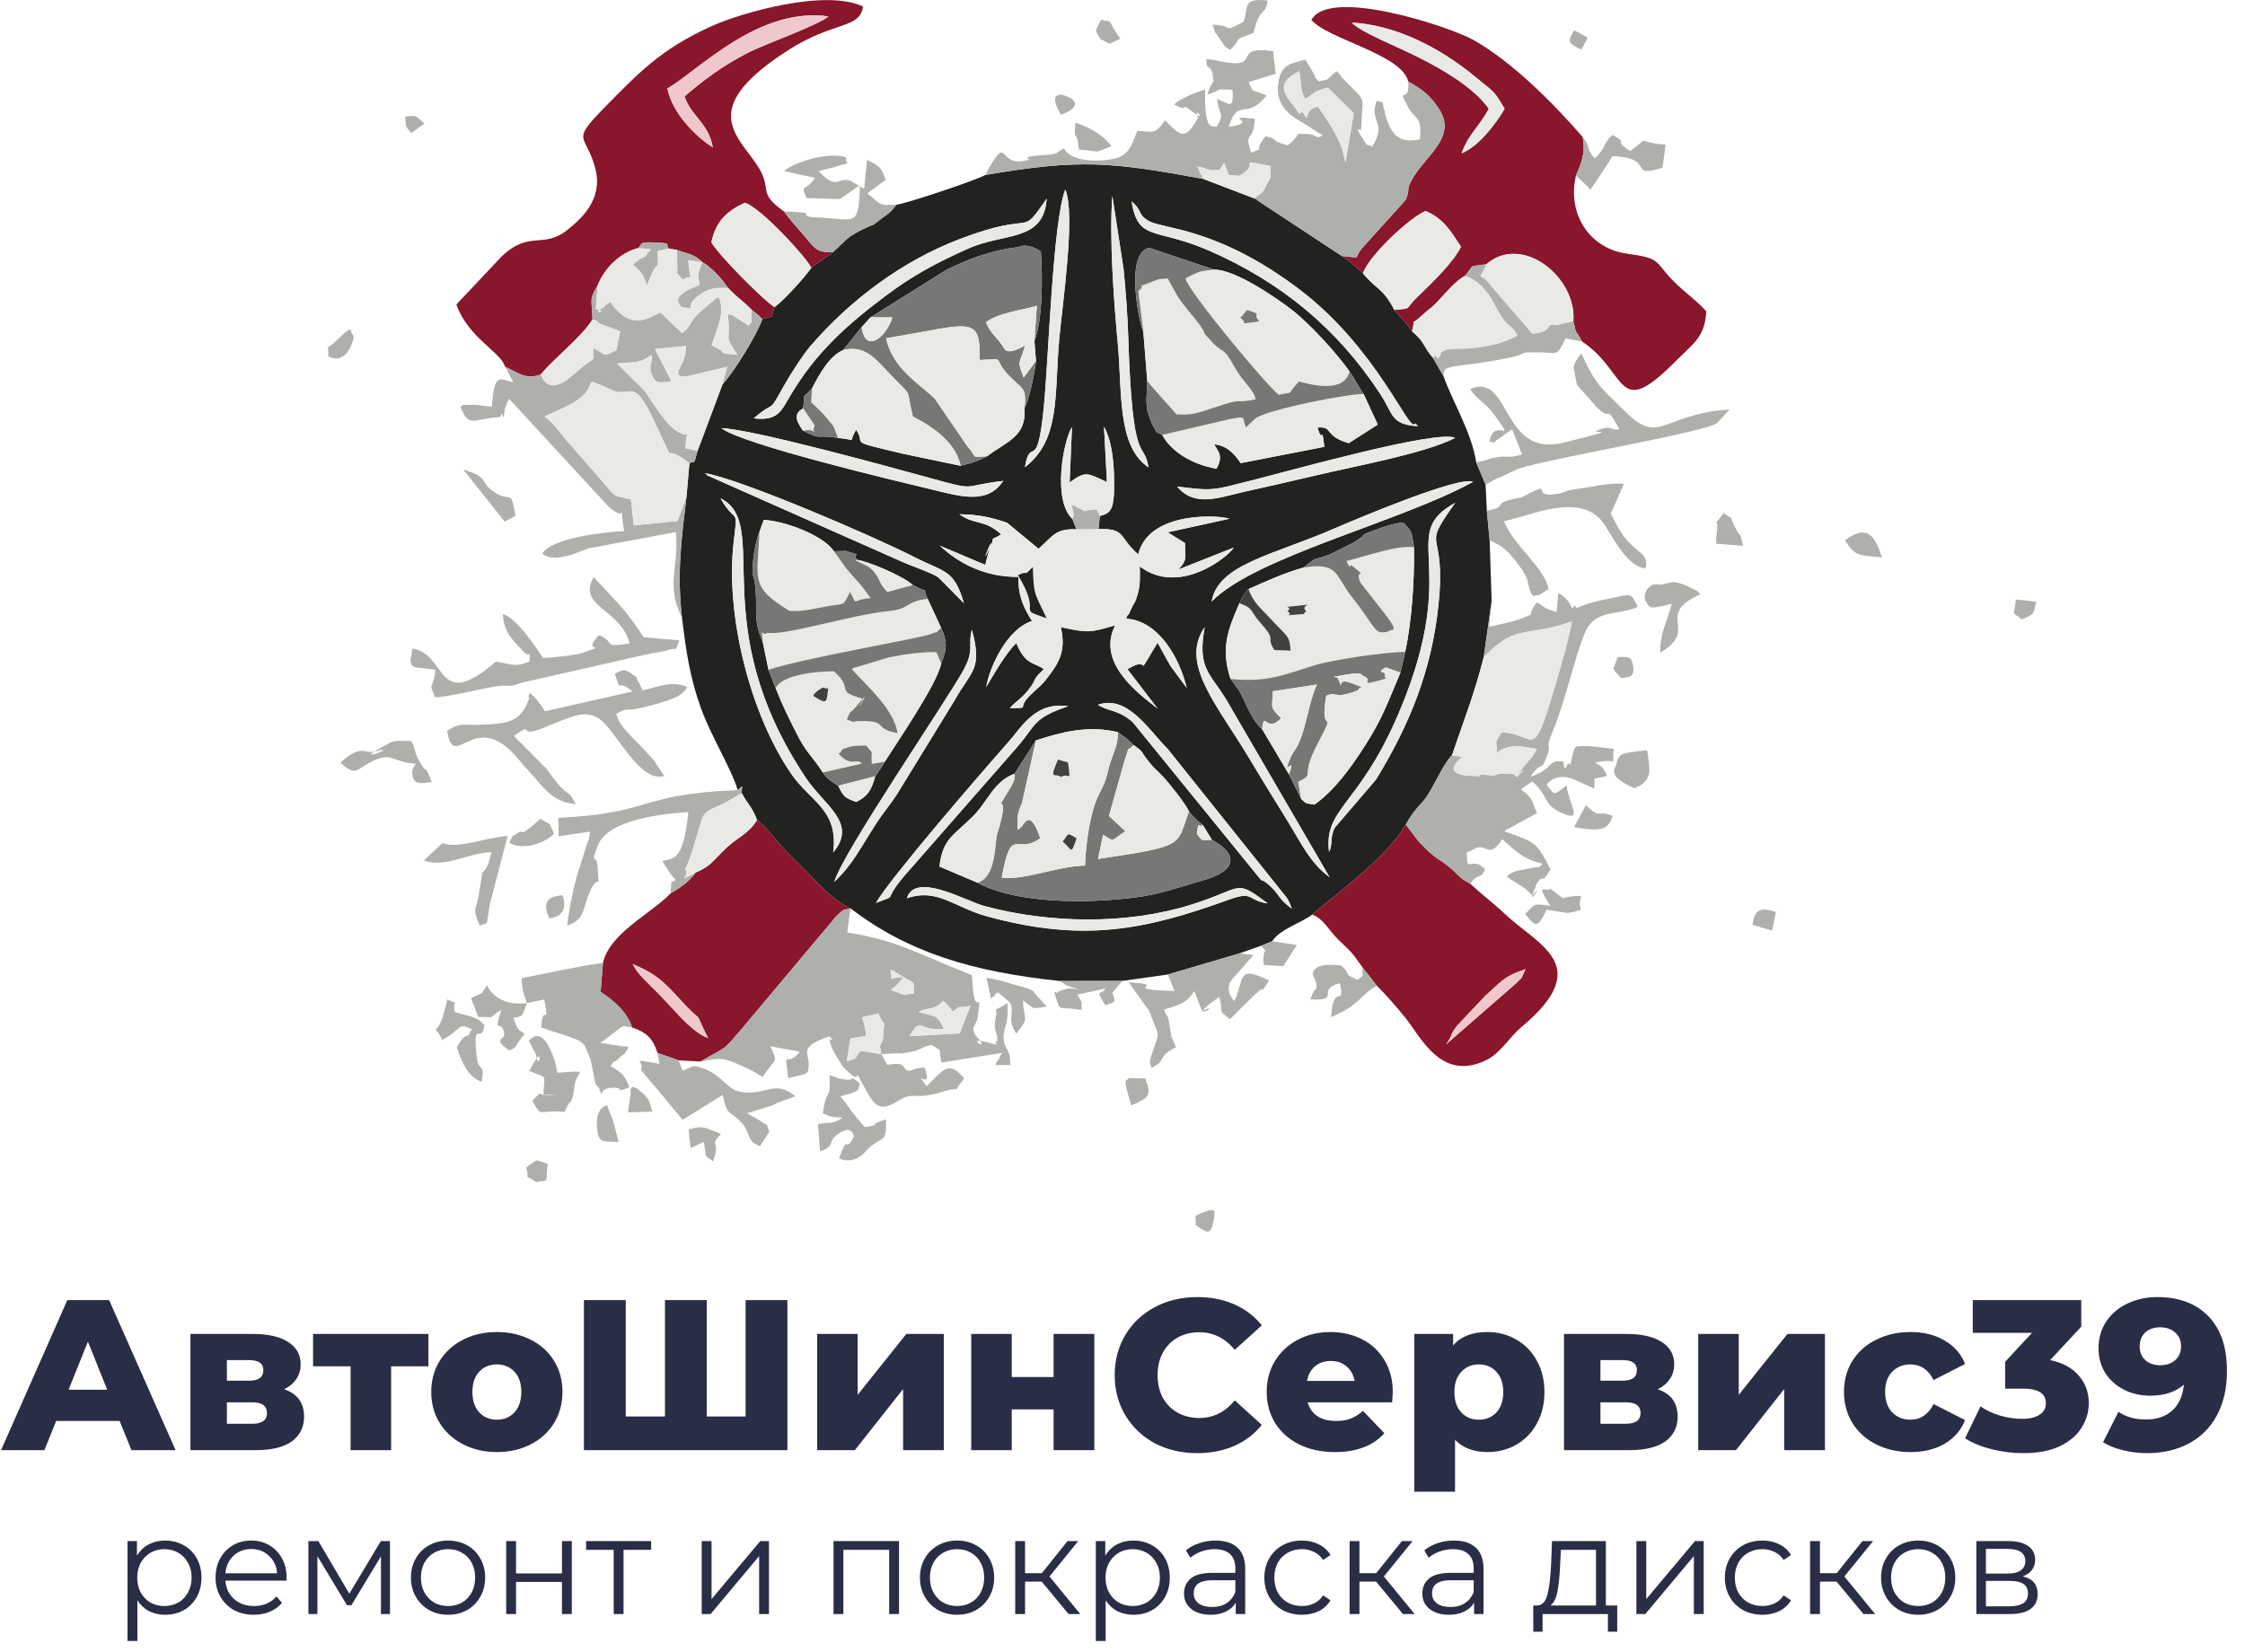 <?xml version="1.0" encoding="UTF-8"?> <svg xmlns="http://www.w3.org/2000/svg" width="178" height="131" viewBox="0 0 178 131" fill="none"> <path d="M9.486 112.688H4.454L3.519 115H0.085L5.338 103.1H8.653L13.923 115H10.421L9.486 112.688ZM8.5 110.206L6.97 106.398L5.44 110.206H8.5ZM22.529 110.172C23.583 110.523 24.11 111.249 24.11 112.348C24.11 113.175 23.787 113.827 23.141 114.303C22.495 114.768 21.543 115 20.285 115H15.1V105.786H20.047C21.248 105.786 22.177 105.996 22.835 106.415C23.503 106.834 23.838 107.424 23.838 108.183C23.838 108.625 23.724 109.016 23.498 109.356C23.271 109.696 22.948 109.968 22.529 110.172ZM17.99 109.492H19.758C20.506 109.492 20.88 109.214 20.88 108.659C20.88 108.126 20.506 107.86 19.758 107.86H17.99V109.492ZM19.996 112.909C20.778 112.909 21.169 112.626 21.169 112.059C21.169 111.492 20.789 111.209 20.03 111.209H17.99V112.909H19.996ZM33.969 108.353H31.011V115H27.798V108.353H24.823V105.786H33.969V108.353ZM39.395 115.153C38.409 115.153 37.519 114.949 36.726 114.541C35.932 114.133 35.309 113.566 34.856 112.841C34.414 112.116 34.193 111.294 34.193 110.376C34.193 109.469 34.414 108.653 34.856 107.928C35.309 107.203 35.927 106.642 36.709 106.245C37.502 105.837 38.397 105.633 39.395 105.633C40.392 105.633 41.287 105.837 42.081 106.245C42.874 106.642 43.492 107.203 43.934 107.928C44.376 108.642 44.597 109.458 44.597 110.376C44.597 111.294 44.376 112.116 43.934 112.841C43.492 113.566 42.874 114.133 42.081 114.541C41.287 114.949 40.392 115.153 39.395 115.153ZM39.395 112.586C39.961 112.586 40.426 112.393 40.789 112.008C41.151 111.611 41.333 111.067 41.333 110.376C41.333 109.696 41.151 109.163 40.789 108.778C40.426 108.393 39.961 108.2 39.395 108.2C38.828 108.2 38.363 108.393 38.001 108.778C37.638 109.163 37.457 109.696 37.457 110.376C37.457 111.067 37.638 111.611 38.001 112.008C38.363 112.393 38.828 112.586 39.395 112.586ZM62.431 103.1V115H46.298V103.1H49.613V112.331H52.724V103.1H56.039V112.331H59.116V103.1H62.431ZM64.788 105.786H68.001V110.614L71.86 105.786H74.835V115H71.605V110.155L67.78 115H64.788V105.786ZM77.007 105.786H80.22V109.203H83.535V105.786H86.765V115H83.535V111.77H80.22V115H77.007V105.786ZM94.927 115.238C93.681 115.238 92.559 114.977 91.561 114.456C90.576 113.923 89.799 113.187 89.233 112.246C88.666 111.305 88.382 110.24 88.382 109.05C88.382 107.86 88.666 106.795 89.233 105.854C89.799 104.913 90.576 104.182 91.561 103.661C92.559 103.128 93.681 102.862 94.927 102.862C96.016 102.862 96.996 103.055 97.868 103.44C98.741 103.825 99.466 104.381 100.044 105.106L97.903 107.044C97.132 106.115 96.197 105.65 95.097 105.65C94.451 105.65 93.874 105.792 93.364 106.075C92.865 106.358 92.474 106.761 92.191 107.282C91.918 107.792 91.782 108.381 91.782 109.05C91.782 109.719 91.918 110.314 92.191 110.835C92.474 111.345 92.865 111.742 93.364 112.025C93.874 112.308 94.451 112.45 95.097 112.45C96.197 112.45 97.132 111.985 97.903 111.056L100.044 112.994C99.466 113.719 98.741 114.275 97.868 114.66C96.996 115.045 96.016 115.238 94.927 115.238ZM110.429 110.41C110.429 110.433 110.412 110.699 110.378 111.209H103.68C103.816 111.685 104.076 112.053 104.462 112.314C104.858 112.563 105.351 112.688 105.941 112.688C106.383 112.688 106.762 112.626 107.08 112.501C107.408 112.376 107.737 112.172 108.066 111.889L109.766 113.657C108.87 114.654 107.561 115.153 105.839 115.153C104.762 115.153 103.816 114.949 103 114.541C102.184 114.133 101.549 113.566 101.096 112.841C100.654 112.116 100.433 111.294 100.433 110.376C100.433 109.469 100.648 108.659 101.079 107.945C101.521 107.22 102.127 106.653 102.898 106.245C103.668 105.837 104.535 105.633 105.499 105.633C106.417 105.633 107.25 105.826 107.998 106.211C108.746 106.585 109.335 107.135 109.766 107.86C110.208 108.574 110.429 109.424 110.429 110.41ZM105.516 107.928C105.017 107.928 104.598 108.07 104.258 108.353C103.929 108.636 103.719 109.022 103.629 109.509H107.403C107.312 109.022 107.097 108.636 106.757 108.353C106.428 108.07 106.014 107.928 105.516 107.928ZM117.933 105.633C118.772 105.633 119.531 105.831 120.211 106.228C120.902 106.613 121.446 107.169 121.843 107.894C122.251 108.608 122.455 109.441 122.455 110.393C122.455 111.345 122.251 112.184 121.843 112.909C121.446 113.623 120.902 114.178 120.211 114.575C119.531 114.96 118.772 115.153 117.933 115.153C116.856 115.153 116.001 114.83 115.366 114.184V118.298H112.136V105.786H115.213V106.704C115.814 105.99 116.72 105.633 117.933 105.633ZM117.253 112.586C117.82 112.586 118.284 112.393 118.647 112.008C119.01 111.611 119.191 111.073 119.191 110.393C119.191 109.713 119.01 109.18 118.647 108.795C118.284 108.398 117.82 108.2 117.253 108.2C116.686 108.2 116.222 108.398 115.859 108.795C115.496 109.18 115.315 109.713 115.315 110.393C115.315 111.073 115.496 111.611 115.859 112.008C116.222 112.393 116.686 112.586 117.253 112.586ZM131.435 110.172C132.489 110.523 133.016 111.249 133.016 112.348C133.016 113.175 132.693 113.827 132.047 114.303C131.401 114.768 130.449 115 129.191 115H124.006V105.786H128.953C130.154 105.786 131.084 105.996 131.741 106.415C132.41 106.834 132.744 107.424 132.744 108.183C132.744 108.625 132.631 109.016 132.404 109.356C132.177 109.696 131.854 109.968 131.435 110.172ZM126.896 109.492H128.664C129.412 109.492 129.786 109.214 129.786 108.659C129.786 108.126 129.412 107.86 128.664 107.86H126.896V109.492ZM128.902 112.909C129.684 112.909 130.075 112.626 130.075 112.059C130.075 111.492 129.695 111.209 128.936 111.209H126.896V112.909H128.902ZM134.648 105.786H137.861V110.614L141.72 105.786H144.695V115H141.465V110.155L137.64 115H134.648V105.786ZM151.49 115.153C150.47 115.153 149.558 114.949 148.753 114.541C147.949 114.133 147.32 113.566 146.866 112.841C146.424 112.116 146.203 111.294 146.203 110.376C146.203 109.458 146.424 108.642 146.866 107.928C147.32 107.203 147.949 106.642 148.753 106.245C149.558 105.837 150.47 105.633 151.49 105.633C152.533 105.633 153.434 105.86 154.193 106.313C154.953 106.755 155.491 107.373 155.808 108.166L153.309 109.441C152.89 108.614 152.278 108.2 151.473 108.2C150.895 108.2 150.414 108.393 150.028 108.778C149.654 109.163 149.467 109.696 149.467 110.376C149.467 111.067 149.654 111.611 150.028 112.008C150.414 112.393 150.895 112.586 151.473 112.586C152.278 112.586 152.89 112.172 153.309 111.345L155.808 112.62C155.491 113.413 154.953 114.037 154.193 114.49C153.434 114.932 152.533 115.153 151.49 115.153ZM162.553 107.86C163.539 108.064 164.293 108.472 164.814 109.084C165.347 109.685 165.613 110.416 165.613 111.277C165.613 111.98 165.42 112.631 165.035 113.232C164.661 113.833 164.083 114.32 163.301 114.694C162.53 115.057 161.573 115.238 160.428 115.238C159.589 115.238 158.756 115.136 157.929 114.932C157.113 114.728 156.405 114.439 155.804 114.065L157.028 111.532C157.493 111.849 158.014 112.093 158.592 112.263C159.181 112.433 159.759 112.518 160.326 112.518C160.904 112.518 161.363 112.41 161.703 112.195C162.043 111.98 162.213 111.674 162.213 111.277C162.213 110.506 161.607 110.121 160.394 110.121H158.983V107.996L161.108 105.701H156.416V103.1H165.018V105.208L162.553 107.86ZM171.045 102.862C172.757 102.862 174.105 103.366 175.091 104.375C176.077 105.384 176.57 106.834 176.57 108.727C176.57 110.087 176.304 111.26 175.771 112.246C175.25 113.221 174.508 113.963 173.544 114.473C172.592 114.983 171.487 115.238 170.229 115.238C169.561 115.238 168.92 115.159 168.308 115C167.696 114.853 167.175 114.643 166.744 114.371L167.968 111.957C168.546 112.365 169.277 112.569 170.161 112.569C171.011 112.569 171.697 112.337 172.218 111.872C172.751 111.396 173.063 110.71 173.153 109.815C172.473 110.393 171.584 110.682 170.484 110.682C169.736 110.682 169.051 110.529 168.427 110.223C167.804 109.906 167.305 109.464 166.931 108.897C166.569 108.319 166.387 107.662 166.387 106.925C166.387 106.12 166.591 105.412 166.999 104.8C167.419 104.177 167.98 103.701 168.682 103.372C169.396 103.032 170.184 102.862 171.045 102.862ZM171.283 108.268C171.771 108.268 172.167 108.132 172.473 107.86C172.779 107.577 172.932 107.208 172.932 106.755C172.932 106.313 172.779 105.956 172.473 105.684C172.179 105.401 171.776 105.259 171.266 105.259C170.79 105.259 170.399 105.395 170.093 105.667C169.799 105.939 169.651 106.307 169.651 106.772C169.651 107.225 169.799 107.588 170.093 107.86C170.399 108.132 170.796 108.268 171.283 108.268Z" fill="#2A2D46"></path> <path d="M13.092 122.17C13.635 122.17 14.126 122.295 14.566 122.544C15.006 122.786 15.351 123.131 15.6 123.578C15.849 124.025 15.974 124.535 15.974 125.107C15.974 125.686 15.849 126.2 15.6 126.647C15.351 127.094 15.006 127.443 14.566 127.692C14.133 127.934 13.642 128.055 13.092 128.055C12.623 128.055 12.197 127.96 11.816 127.769C11.442 127.571 11.134 127.285 10.892 126.911V130.134H10.111V122.214H10.859V123.358C11.094 122.977 11.402 122.683 11.783 122.478C12.172 122.273 12.608 122.17 13.092 122.17ZM13.037 127.362C13.44 127.362 13.807 127.27 14.137 127.087C14.467 126.896 14.724 126.629 14.907 126.284C15.098 125.939 15.193 125.547 15.193 125.107C15.193 124.667 15.098 124.278 14.907 123.941C14.724 123.596 14.467 123.329 14.137 123.138C13.807 122.947 13.44 122.852 13.037 122.852C12.626 122.852 12.256 122.947 11.926 123.138C11.603 123.329 11.347 123.596 11.156 123.941C10.973 124.278 10.881 124.667 10.881 125.107C10.881 125.547 10.973 125.939 11.156 126.284C11.347 126.629 11.603 126.896 11.926 127.087C12.256 127.27 12.626 127.362 13.037 127.362ZM22.712 125.349H17.872C17.916 125.95 18.147 126.438 18.565 126.812C18.983 127.179 19.511 127.362 20.149 127.362C20.508 127.362 20.838 127.3 21.139 127.175C21.44 127.043 21.7 126.852 21.92 126.603L22.36 127.109C22.103 127.417 21.781 127.652 21.392 127.813C21.011 127.974 20.589 128.055 20.127 128.055C19.533 128.055 19.005 127.93 18.543 127.681C18.088 127.424 17.733 127.072 17.476 126.625C17.219 126.178 17.091 125.672 17.091 125.107C17.091 124.542 17.212 124.036 17.454 123.589C17.703 123.142 18.041 122.793 18.466 122.544C18.899 122.295 19.383 122.17 19.918 122.17C20.453 122.17 20.934 122.295 21.359 122.544C21.784 122.793 22.118 123.142 22.36 123.589C22.602 124.029 22.723 124.535 22.723 125.107L22.712 125.349ZM19.918 122.841C19.361 122.841 18.891 123.021 18.51 123.38C18.136 123.732 17.923 124.194 17.872 124.766H21.975C21.924 124.194 21.707 123.732 21.326 123.38C20.952 123.021 20.483 122.841 19.918 122.841ZM30.92 122.214V128H30.205V123.424L27.862 127.296H27.51L25.167 123.413V128H24.452V122.214H25.244L27.697 126.383L30.194 122.214H30.92ZM35.529 128.055C34.972 128.055 34.47 127.93 34.022 127.681C33.575 127.424 33.223 127.072 32.966 126.625C32.71 126.178 32.581 125.672 32.581 125.107C32.581 124.542 32.71 124.036 32.966 123.589C33.223 123.142 33.575 122.793 34.022 122.544C34.47 122.295 34.972 122.17 35.529 122.17C36.087 122.17 36.589 122.295 37.036 122.544C37.484 122.793 37.832 123.142 38.081 123.589C38.338 124.036 38.466 124.542 38.466 125.107C38.466 125.672 38.338 126.178 38.081 126.625C37.832 127.072 37.484 127.424 37.036 127.681C36.589 127.93 36.087 128.055 35.529 128.055ZM35.529 127.362C35.94 127.362 36.307 127.27 36.629 127.087C36.959 126.896 37.216 126.629 37.399 126.284C37.583 125.939 37.674 125.547 37.674 125.107C37.674 124.667 37.583 124.275 37.399 123.93C37.216 123.585 36.959 123.321 36.629 123.138C36.307 122.947 35.94 122.852 35.529 122.852C35.119 122.852 34.748 122.947 34.418 123.138C34.096 123.321 33.839 123.585 33.648 123.93C33.465 124.275 33.373 124.667 33.373 125.107C33.373 125.547 33.465 125.939 33.648 126.284C33.839 126.629 34.096 126.896 34.418 127.087C34.748 127.27 35.119 127.362 35.529 127.362ZM40.135 122.214H40.916V124.777H44.557V122.214H45.338V128H44.557V125.448H40.916V128H40.135V122.214ZM51.628 122.907H49.439V128H48.658V122.907H46.469V122.214H51.628V122.907ZM55.636 122.214H56.417V126.812L60.278 122.214H60.971V128H60.19V123.402L56.34 128H55.636V122.214ZM71.281 122.214V128H70.499V122.907H66.87V128H66.088V122.214H71.281ZM75.888 128.055C75.33 128.055 74.828 127.93 74.381 127.681C73.933 127.424 73.581 127.072 73.325 126.625C73.068 126.178 72.94 125.672 72.94 125.107C72.94 124.542 73.068 124.036 73.325 123.589C73.581 123.142 73.933 122.793 74.381 122.544C74.828 122.295 75.33 122.17 75.888 122.17C76.445 122.17 76.947 122.295 77.395 122.544C77.842 122.793 78.19 123.142 78.44 123.589C78.696 124.036 78.825 124.542 78.825 125.107C78.825 125.672 78.696 126.178 78.44 126.625C78.19 127.072 77.842 127.424 77.395 127.681C76.947 127.93 76.445 128.055 75.888 128.055ZM75.888 127.362C76.298 127.362 76.665 127.27 76.988 127.087C77.318 126.896 77.574 126.629 77.758 126.284C77.941 125.939 78.033 125.547 78.033 125.107C78.033 124.667 77.941 124.275 77.758 123.93C77.574 123.585 77.318 123.321 76.988 123.138C76.665 122.947 76.298 122.852 75.888 122.852C75.477 122.852 75.107 122.947 74.777 123.138C74.454 123.321 74.197 123.585 74.007 123.93C73.823 124.275 73.732 124.667 73.732 125.107C73.732 125.547 73.823 125.939 74.007 126.284C74.197 126.629 74.454 126.896 74.777 127.087C75.107 127.27 75.477 127.362 75.888 127.362ZM82.595 125.426H81.275V128H80.494V122.214H81.275V124.755H82.606L84.641 122.214H85.488L83.211 125.019L85.653 128H84.729L82.595 125.426ZM89.866 122.17C90.409 122.17 90.9 122.295 91.34 122.544C91.78 122.786 92.125 123.131 92.374 123.578C92.624 124.025 92.748 124.535 92.748 125.107C92.748 125.686 92.624 126.2 92.374 126.647C92.125 127.094 91.78 127.443 91.34 127.692C90.908 127.934 90.416 128.055 89.866 128.055C89.397 128.055 88.972 127.96 88.59 127.769C88.216 127.571 87.908 127.285 87.666 126.911V130.134H86.885V122.214H87.633V123.358C87.868 122.977 88.176 122.683 88.557 122.478C88.946 122.273 89.382 122.17 89.866 122.17ZM89.811 127.362C90.215 127.362 90.581 127.27 90.911 127.087C91.241 126.896 91.498 126.629 91.681 126.284C91.872 125.939 91.967 125.547 91.967 125.107C91.967 124.667 91.872 124.278 91.681 123.941C91.498 123.596 91.241 123.329 90.911 123.138C90.581 122.947 90.215 122.852 89.811 122.852C89.401 122.852 89.03 122.947 88.7 123.138C88.378 123.329 88.121 123.596 87.93 123.941C87.747 124.278 87.655 124.667 87.655 125.107C87.655 125.547 87.747 125.939 87.93 126.284C88.121 126.629 88.378 126.896 88.7 127.087C89.03 127.27 89.401 127.362 89.811 127.362ZM96.385 122.17C97.141 122.17 97.72 122.361 98.123 122.742C98.526 123.116 98.728 123.673 98.728 124.414V128H97.98V127.098C97.804 127.399 97.544 127.633 97.199 127.802C96.862 127.971 96.459 128.055 95.989 128.055C95.344 128.055 94.831 127.901 94.449 127.593C94.068 127.285 93.877 126.878 93.877 126.372C93.877 125.881 94.053 125.485 94.405 125.184C94.764 124.883 95.333 124.733 96.11 124.733H97.947V124.381C97.947 123.882 97.808 123.505 97.529 123.248C97.251 122.984 96.844 122.852 96.308 122.852C95.942 122.852 95.59 122.914 95.252 123.039C94.915 123.156 94.625 123.321 94.383 123.534L94.031 122.951C94.325 122.702 94.677 122.511 95.087 122.379C95.498 122.24 95.93 122.17 96.385 122.17ZM96.11 127.439C96.55 127.439 96.928 127.34 97.243 127.142C97.558 126.937 97.793 126.643 97.947 126.262V125.316H96.132C95.142 125.316 94.647 125.661 94.647 126.35C94.647 126.687 94.775 126.955 95.032 127.153C95.289 127.344 95.648 127.439 96.11 127.439ZM103.227 128.055C102.655 128.055 102.142 127.93 101.687 127.681C101.24 127.432 100.888 127.083 100.631 126.636C100.375 126.181 100.246 125.672 100.246 125.107C100.246 124.542 100.375 124.036 100.631 123.589C100.888 123.142 101.24 122.793 101.687 122.544C102.142 122.295 102.655 122.17 103.227 122.17C103.726 122.17 104.17 122.269 104.558 122.467C104.954 122.658 105.266 122.94 105.493 123.314L104.91 123.71C104.72 123.424 104.478 123.211 104.184 123.072C103.891 122.925 103.572 122.852 103.227 122.852C102.809 122.852 102.432 122.947 102.094 123.138C101.764 123.321 101.504 123.585 101.313 123.93C101.13 124.275 101.038 124.667 101.038 125.107C101.038 125.554 101.13 125.95 101.313 126.295C101.504 126.632 101.764 126.896 102.094 127.087C102.432 127.27 102.809 127.362 103.227 127.362C103.572 127.362 103.891 127.292 104.184 127.153C104.478 127.014 104.72 126.801 104.91 126.515L105.493 126.911C105.266 127.285 104.954 127.571 104.558 127.769C104.162 127.96 103.719 128.055 103.227 128.055ZM109.107 125.426H107.787V128H107.006V122.214H107.787V124.755H109.118L111.153 122.214H112L109.723 125.019L112.165 128H111.241L109.107 125.426ZM115.281 122.17C116.036 122.17 116.615 122.361 117.019 122.742C117.422 123.116 117.624 123.673 117.624 124.414V128H116.876V127.098C116.7 127.399 116.439 127.633 116.095 127.802C115.757 127.971 115.354 128.055 114.885 128.055C114.239 128.055 113.726 127.901 113.345 127.593C112.963 127.285 112.773 126.878 112.773 126.372C112.773 125.881 112.949 125.485 113.301 125.184C113.66 124.883 114.228 124.733 115.006 124.733H116.843V124.381C116.843 123.882 116.703 123.505 116.425 123.248C116.146 122.984 115.739 122.852 115.204 122.852C114.837 122.852 114.485 122.914 114.148 123.039C113.81 123.156 113.521 123.321 113.279 123.534L112.927 122.951C113.22 122.702 113.572 122.511 113.983 122.379C114.393 122.24 114.826 122.17 115.281 122.17ZM115.006 127.439C115.446 127.439 115.823 127.34 116.139 127.142C116.454 126.937 116.689 126.643 116.843 126.262V125.316H115.028C114.038 125.316 113.543 125.661 113.543 126.35C113.543 126.687 113.671 126.955 113.928 127.153C114.184 127.344 114.544 127.439 115.006 127.439ZM128.225 127.318V129.397H127.488V128H122.307V129.397H121.57V127.318H121.9C122.288 127.296 122.552 127.01 122.692 126.46C122.831 125.91 122.926 125.14 122.978 124.15L123.055 122.214H127.323V127.318H128.225ZM123.693 124.194C123.656 125.015 123.586 125.694 123.484 126.229C123.381 126.757 123.198 127.12 122.934 127.318H126.542V122.907H123.759L123.693 124.194ZM129.747 122.214H130.528V126.812L134.389 122.214H135.082V128H134.301V123.402L130.451 128H129.747V122.214ZM139.74 128.055C139.168 128.055 138.655 127.93 138.2 127.681C137.753 127.432 137.401 127.083 137.144 126.636C136.887 126.181 136.759 125.672 136.759 125.107C136.759 124.542 136.887 124.036 137.144 123.589C137.401 123.142 137.753 122.793 138.2 122.544C138.655 122.295 139.168 122.17 139.74 122.17C140.239 122.17 140.682 122.269 141.071 122.467C141.467 122.658 141.779 122.94 142.006 123.314L141.423 123.71C141.232 123.424 140.99 123.211 140.697 123.072C140.404 122.925 140.085 122.852 139.74 122.852C139.322 122.852 138.944 122.947 138.607 123.138C138.277 123.321 138.017 123.585 137.826 123.93C137.643 124.275 137.551 124.667 137.551 125.107C137.551 125.554 137.643 125.95 137.826 126.295C138.017 126.632 138.277 126.896 138.607 127.087C138.944 127.27 139.322 127.362 139.74 127.362C140.085 127.362 140.404 127.292 140.697 127.153C140.99 127.014 141.232 126.801 141.423 126.515L142.006 126.911C141.779 127.285 141.467 127.571 141.071 127.769C140.675 127.96 140.231 128.055 139.74 128.055ZM145.619 125.426H144.299V128H143.518V122.214H144.299V124.755H145.63L147.665 122.214H148.512L146.235 125.019L148.677 128H147.753L145.619 125.426ZM152.093 128.055C151.535 128.055 151.033 127.93 150.586 127.681C150.138 127.424 149.786 127.072 149.53 126.625C149.273 126.178 149.145 125.672 149.145 125.107C149.145 124.542 149.273 124.036 149.53 123.589C149.786 123.142 150.138 122.793 150.586 122.544C151.033 122.295 151.535 122.17 152.093 122.17C152.65 122.17 153.152 122.295 153.6 122.544C154.047 122.793 154.395 123.142 154.645 123.589C154.901 124.036 155.03 124.542 155.03 125.107C155.03 125.672 154.901 126.178 154.645 126.625C154.395 127.072 154.047 127.424 153.6 127.681C153.152 127.93 152.65 128.055 152.093 128.055ZM152.093 127.362C152.503 127.362 152.87 127.27 153.193 127.087C153.523 126.896 153.779 126.629 153.963 126.284C154.146 125.939 154.238 125.547 154.238 125.107C154.238 124.667 154.146 124.275 153.963 123.93C153.779 123.585 153.523 123.321 153.193 123.138C152.87 122.947 152.503 122.852 152.093 122.852C151.682 122.852 151.312 122.947 150.982 123.138C150.659 123.321 150.402 123.585 150.212 123.93C150.028 124.275 149.937 124.667 149.937 125.107C149.937 125.547 150.028 125.939 150.212 126.284C150.402 126.629 150.659 126.896 150.982 127.087C151.312 127.27 151.682 127.362 152.093 127.362ZM160.384 125.008C161.169 125.191 161.561 125.664 161.561 126.427C161.561 126.933 161.374 127.322 161 127.593C160.626 127.864 160.069 128 159.328 128H156.699V122.214H159.251C159.911 122.214 160.428 122.342 160.802 122.599C161.176 122.856 161.363 123.222 161.363 123.699C161.363 124.014 161.275 124.286 161.099 124.513C160.93 124.733 160.692 124.898 160.384 125.008ZM157.458 124.788H159.196C159.643 124.788 159.984 124.704 160.219 124.535C160.461 124.366 160.582 124.121 160.582 123.798C160.582 123.475 160.461 123.233 160.219 123.072C159.984 122.911 159.643 122.83 159.196 122.83H157.458V124.788ZM159.295 127.384C159.794 127.384 160.168 127.303 160.417 127.142C160.666 126.981 160.791 126.728 160.791 126.383C160.791 126.038 160.677 125.785 160.45 125.624C160.223 125.455 159.863 125.371 159.372 125.371H157.458V127.384H159.295Z" fill="#2A2D46"></path> <g clip-path="url(#clip0_506_2)"> <path fill-rule="evenodd" clip-rule="evenodd" d="M71.904 71.24C72.551 69.097 76.575 71.452 78.05 71.851C83.184 73.237 89.299 73.336 94.359 71.771C98.734 70.418 97.791 69.636 100.522 71.642C98.87 71.422 99.449 70.616 97.447 71.34C90.724 73.772 85.884 74.749 78.267 72.669C75.618 71.946 74.31 70.392 71.904 71.24H71.904ZM80.448 61.347L82.133 58.717C84.063 58.093 86.185 57.483 88.639 58.061C88.783 58.172 89.159 58.44 89.243 58.51C89.834 59.004 89.556 58.776 89.881 59.086C90.75 59.703 90.333 59.451 90.994 60.286C91.679 61.152 91.44 60.779 92.189 61.562C92.648 62.043 94.031 63.77 94.269 64.356C94.637 64.793 94.932 65.091 95.385 65.45L96.089 66.597C98.317 67.82 97.933 69.095 95.439 69.795C93.568 70.32 92.075 70.914 89.941 71.181C86.159 71.654 80.591 71.681 77.486 69.994L74.484 68.721C74.768 66.511 75.494 66.362 77.11 64.768C78.368 63.526 78.722 62.026 80.448 61.348L80.448 61.347ZM87.05 55.893C89.406 55.06 91.094 57.918 92.59 59.4L101.683 70.77C102.161 71.352 102.106 71.259 102.435 72.063C101.277 71.236 101.473 70.901 100.549 70.129C99.762 69.472 100.332 70.23 99.614 69.331L89.801 57.258C88.583 56.224 87.995 56.484 87.05 55.893ZM69.449 71.605C70.591 69.618 77.757 61.325 79.98 58.815C81.008 57.654 82.1 55.614 84.685 56.008C81.879 56.967 82.204 57.421 80.698 59.186L71.646 69.524C69.873 71.649 71.354 70.863 69.449 71.605ZM99.132 60.273C96.598 56.003 93.479 52.645 95.515 49.743C94.917 53.039 95.934 53.346 97.22 55.47L105.419 69.564C103.913 68.476 103.171 66.871 102.078 65.091C100.959 63.269 100.188 62.051 99.133 60.273H99.132ZM66.156 69.93C66.736 67.725 75.103 55.513 76.403 53.12C77.287 51.493 76.725 51.188 77.052 49.934C77.946 53.137 76.972 53.212 75.668 55.573L71.107 63.006C70.548 63.872 70.043 64.422 69.496 65.267C68.266 67.166 67.607 68.565 66.156 69.93L66.156 69.93ZM111.416 51.7L111.036 53.34C109.963 55.89 109.566 57.043 108.198 59.177C106.995 61.053 105.748 62.727 104.216 63.808C103.465 63.667 103.622 63.792 103.165 63.352L102.199 61.41L100.067 57.819C99.246 57.15 98.679 55.51 98.247 54.766L97.571 53.843C96.757 51.43 97.363 49.915 98.269 47.838C98.331 47.693 98.55 47.265 98.631 47.133C98.66 47.086 98.781 47.046 98.804 46.919C98.828 46.79 98.93 46.781 98.992 46.711C100.239 46.169 101.836 45.419 103.366 45.006C104.531 44.038 104.015 44.512 105.358 44.005L107.29 43.045C108.731 42.166 107.462 42.604 109.038 42.031C109.795 41.756 110.325 41.545 111.271 41.432C112.065 42.337 111.861 42.04 112.111 43.399C112.147 46.216 111.94 49.174 111.417 51.7L111.416 51.7ZM60.205 42.211L60.555 41.224C62.266 41.333 65.266 42.441 66.122 43.717L67.062 43.689C68.607 44.192 67.522 43.731 67.927 44.395C68.765 44.474 71.645 45.701 72.367 46.39C74.011 47.288 72.959 46.265 73.557 47.491L74.618 49.79C75.054 50.748 75.153 51.312 74.628 52.61C74.316 54.238 71.067 58.954 70.145 60.413C70.088 60.51 70.018 60.641 69.978 60.706L69.398 61.558C69.06 62.758 68.778 63.141 67.885 63.602C66.927 63.231 66.921 63.205 66.455 62.315C66.398 62.275 65.886 61.934 65.816 61.876C65.34 61.482 65.593 61.679 65.233 61.26C64.453 59.996 63.967 59.786 63.156 58.162C62.406 56.66 62.157 56.201 61.495 54.561L60.931 53.118L60.482 50.934C59.697 49.091 60.059 48.503 59.906 46.736C59.765 45.118 59.54 46.184 59.739 44.226C59.806 43.572 60.051 42.567 60.205 42.211V42.211ZM105.379 67.561C104.918 63.839 108.119 63.962 111.507 55.049C115.538 44.446 110.932 42.331 115.38 39.874C112.512 43.895 114.706 41.575 114.054 47.943C113.517 53.19 111.738 57.521 109.095 61.829L105.83 65.64C105.407 66.475 105.708 66.908 105.379 67.561V67.561ZM66.059 67.602C66.502 64.21 64.267 63.587 62.75 61.39C59.547 56.751 57.461 48.84 58.184 42.862C58.519 40.085 58.359 41.678 57.122 39.513C61.246 41.561 55.759 49.481 63.88 61.666C65.376 63.912 68.028 65.256 66.059 67.602V67.602ZM96.068 47.704C96.56 44.739 100.999 44.005 105.764 41.927C107.48 41.179 115.766 37.691 116.795 38.211C111.015 41.397 99.535 44.149 96.068 47.704V47.704ZM74.416 45.8C73.882 45.428 72.518 44.979 71.715 44.635L56.067 37.695C56.036 37.588 55.943 37.579 55.881 37.521C58.706 37.984 69.212 42.5 72.539 44.199C74.931 45.421 75.644 45.142 76.426 47.84L74.416 45.8L74.416 45.8ZM93.322 38.58C96.249 38.966 96.212 38.856 99.144 38.122C102.153 37.368 114.005 34.032 115.369 34.729C112.945 35.967 107.427 36.963 104.386 37.689C102.394 38.164 100.628 38.552 98.62 39.007C96.554 39.475 94.74 40.241 93.322 38.581V38.58ZM87.2 40.924L87.105 41.95C89.306 41.923 88.628 42.537 90.246 43.965C91.1 40.437 96.874 40.871 97.472 41.139L92.585 42.213L93.957 43.067C93.966 44.214 94.17 44.404 93.43 45.162L97.824 43.425C97.35 44.191 93.475 47.28 90.371 44.916C90.375 45.802 90.434 46.337 90.19 47.166C89.974 47.898 89.995 47.65 89.737 48.181C89.633 48.394 89.472 48.819 89.443 48.76C89.414 48.702 89.334 48.96 89.288 49.064C91.884 49.215 93.54 52.226 94.089 54.553L92.814 52.827C92.495 52.26 92.158 51.672 91.782 50.969C89.744 54.302 91.534 51.774 89.394 53.071L91.791 56.196C90.2 54.969 86.917 52.518 88.422 49.589C86.427 50.168 86.281 50.211 84.11 49.731C84.512 51.549 84.053 52.458 83.034 53.761C82.426 54.539 82.38 54.433 81.629 55.187C80.565 56.255 81.807 56.121 80.07 56.156C80.631 55.53 80.964 55.431 81.521 54.736C82.301 53.765 81.76 53.98 82.767 53.071C82.022 52.501 81.316 52.8 80.583 51C79.757 51.756 78.69 53.658 78.194 54.481C78.459 52.913 79.807 49.911 81.823 49.246C81.191 48.215 80.726 47.364 80.749 45.752C78.216 45.764 76.14 44.789 74.507 43.265L78.114 44.795C78.157 44.696 78.171 44.562 78.194 44.481L78.361 43.863C79.167 41.41 77.374 45.808 78.553 43.288C79.005 42.324 78.247 43.072 79.379 42.38C78.055 41.155 77.303 41.67 76.066 40.78C77.553 40.807 78.457 40.987 79.847 41.454L82.347 43.52C83.463 42.534 83.664 41.91 85.343 41.975L85.032 41.161C83.436 39.667 84.294 34.98 84.994 33.87L84.808 38.263C86.12 37.275 86.274 37.564 87.768 38.231L87.531 33.841C88.068 34.744 88.275 36.229 88.321 37.548C88.426 40.589 88.065 40.664 87.201 40.924L87.2 40.924ZM79.54 38.136C78.275 40.064 76.099 39.349 73.72 38.779C71.526 38.254 58.792 35.243 57.201 33.951C59.796 34.07 70.169 36.932 73.858 37.943C77.585 38.964 76.09 38.545 79.54 38.136ZM96.256 21.382C97.962 21.355 101.365 23.747 102.408 24.556C103.913 25.723 105.94 27.974 106.999 29.447C107.439 30.083 107.658 30.603 108.123 31.253L109.238 33.67L106.938 35.142C104.927 34.57 105.758 33.795 104.458 33.907C104.905 35.386 104.778 33.463 105.003 35.435L98.365 36.727C97.877 35.987 97.295 35.347 96.282 35.237C96.457 35.687 97.079 36.041 96.455 37.17C94.573 36.844 92.883 35.853 92.147 34.486C91.436 34.079 91.912 34.568 91.404 33.744C91.351 33.658 91.022 32.802 90.985 32.628C90.821 31.849 90.948 31.079 90.968 30.263L90.649 26.299C90.393 25.933 89.099 20.007 91.136 19.658L96.256 21.381L96.256 21.382ZM91.064 37.062C88.553 35.403 88.979 31.002 88.633 27.315C88.313 23.904 87.945 18.908 88.193 15.532L89.084 21.331C89.271 23.191 89.402 25.033 89.462 26.902C89.798 37.324 90.686 34.782 91.064 37.062V37.062ZM82.018 27.063L82.14 28.618C82.054 29.538 81.553 31.889 81.225 32.362C81.425 34.62 79.802 35.01 78.269 36.181C78.185 36.234 78.065 36.284 78 36.313C77.937 36.34 77.812 36.405 77.734 36.438L77.202 36.648C76.921 36.75 76.526 36.823 76.17 36.941L71.595 35.983C66.972 34.883 68.743 35.336 67.884 34.087C67.169 35.19 68.107 34.878 66.442 34.727C64.596 34.417 65.266 34.969 63.653 34.142C63.311 33.603 62.747 32.876 63.679 32.391C63.864 31.025 63.445 31.808 64.382 30.808C64.968 29.674 65.726 28.263 66.862 27.75L68.321 25.936L69.026 25.164L75.018 21.414C76.725 20.556 78.702 19.815 80.752 19.6C80.754 19.599 81.349 19.174 82.526 19.944C82.667 22.019 82.68 25.277 82.018 27.063ZM81.26 37.053C81.712 34.436 82.228 37.741 82.764 32.254C83.143 28.372 83.478 17.518 84.463 15.034C85.305 16.962 84.218 24.247 83.979 26.948C83.591 31.349 84.094 34.87 81.26 37.053ZM112.188 33.605C112.228 33.535 112.35 33.728 112.424 33.798C110.263 33.676 110.471 32.83 109.449 31.263C106.032 26.026 101.493 22.313 95.793 19.846C91.59 18.026 90.252 19.183 89.719 15.973C90.684 16.807 90.125 16.956 91.084 17.524C92.175 18.171 96.494 18.01 102.985 22.918C109.226 27.639 111.744 34.396 112.189 33.605L112.188 33.605ZM59.764 33.178C61.658 31.535 60.746 33.096 62.223 30.48C62.757 29.536 63.71 28.084 64.199 27.513C67.382 23.799 71.53 20.698 76.082 18.961C82.314 16.584 80.754 18.987 82.989 15.754C82.753 19.201 79.661 18.432 76.813 19.693C74.212 20.845 72.361 21.86 70.308 23.392C67.076 25.806 64.668 28.002 62.696 31.315C61.909 32.638 61.687 33.387 59.764 33.178ZM78.115 13.879C77.285 14.346 71.545 16.24 71.092 16.226C70.483 16.966 70.597 16.805 69.876 17.346C68.692 18.232 69.705 17.556 68.547 18.116C67.067 18.831 67.167 18.992 66.036 20.005C65.26 20.591 64.849 20.813 64.326 21.238C63.809 21.991 62.179 23.792 61.417 24.349C60.97 25.513 61.602 24.901 60.441 25.3C60.04 26.524 58.204 29.479 57.282 30.489L55.308 35.759C54.95 37.079 55.128 36.439 54.662 36.747L54.43 39.39C54.026 42.806 53.66 45.456 54.076 49.001C54.403 51.687 54.694 53.712 55.584 56.181C56.37 58.364 58.006 61.001 58.494 62.652C58.979 62.235 58.812 62.269 58.812 62.902C59.305 63.822 59.61 63.942 60.02 65.027C60.711 65.57 61.037 66.03 61.635 66.727C62.201 67.388 62.714 67.894 63.538 68.701C64.679 69.818 65.915 71.347 67.43 72.034C72.016 75.529 77.039 77.058 84.048 77.799L88.998 77.787L92.588 77.282L98.298 75.599L99.977 75.003L100.868 74.644C101.501 73.662 103.157 73.211 104.028 72.533C106.495 70.462 109.956 67.96 111.459 65.392C112.375 63.76 112.646 64.034 113.436 62.658C113.92 61.816 114.576 60.42 115.126 59.894C116.026 57.21 116.86 55.178 117.638 52.131L118.268 47.653L118.111 42.861L117.888 40.501L117.787 38.432L117.04 36.651C116.698 34.325 115.171 31.863 114.448 29.823L113.617 28.386C112.711 27.287 113.017 27.175 111.958 26.278C111.283 25.352 111.354 25.47 110.553 24.58C109.65 22.822 109.137 22.988 108.064 21.674C107.535 21.189 107.243 20.853 106.389 20.3L99.683 15.884C99.644 15.765 99.521 15.786 99.443 15.733L95.395 14.184C88.109 12.849 85.599 12.582 78.115 13.88L78.115 13.879Z" fill="#222221"></path> <path fill-rule="evenodd" clip-rule="evenodd" d="M52.918 7.017C55.349 5.624 60.095 0.52 65.689 1.299C64.945 1.964 60.652 3.505 59.446 4.109C57.228 5.222 55.557 6.533 54.277 7.643C54.761 9.184 56.17 9.732 56.518 11.685C55.199 10.869 53.293 8.972 52.918 7.017ZM40.046 29.08C41.181 29.609 41.719 30.132 42.893 29.682C43.928 28.4 46.034 26.822 46.976 25.344C46.947 23.751 46.663 23.806 47.385 22.634C47.919 21.286 49.145 20.035 50.619 19.668C50.921 19.403 50.547 19.136 51.997 19.232C53.28 19.317 52.749 19.289 53.004 19.704L53.69 19.827C54.465 20.129 55.012 20.117 55.697 20.792C56.224 21.153 55.683 20.711 56.313 21.243C56.527 21.424 56.674 21.567 56.855 21.754C57.246 22.157 57.353 22.316 57.725 22.831C58.518 23.677 58.88 23.822 59.616 24.589C59.889 24.799 60.043 24.891 60.441 25.3C61.602 24.902 60.97 25.514 61.417 24.349C60.77 24.034 56.949 20.228 56.406 19.209C56.775 17.493 57.676 16.716 59.066 16.078C60.358 16.51 63.913 20.381 64.326 21.238C64.849 20.814 65.26 20.591 66.036 20.006C64.723 20.064 64.558 19.622 63.785 18.718C63.16 17.988 62.668 17.482 62.15 16.761C59.915 15.176 61.38 15.085 59.97 13.009C58.325 10.585 55.411 8.515 62.525 3.96C66.107 1.666 68.203 2.305 68.422 0.514C65.422 -0.907 58.765 1.006 56.376 2.092C52.377 3.909 50.592 5.819 47.98 8.477C45.119 11.388 46.494 10.521 47.217 13.435C47.807 15.816 46.093 17.339 45.022 18.206C43.054 19.798 41.987 18.203 39.752 20.361L36.183 24.148C37.141 26.812 39.728 27.929 40.046 29.08L40.046 29.08Z" fill="#89162B"></path> <path fill-rule="evenodd" clip-rule="evenodd" d="M107.185 1.79C110.879 2.006 114.396 3.959 116.969 6.096C118.519 7.382 118.377 7.067 119.295 8.627C118.57 9.882 117.207 11.626 115.882 12.164C116.471 10.574 117.254 10.099 118.046 8.627C116.935 7.044 114.671 5.656 112.544 4.582C110.803 3.701 107.807 2.519 107.185 1.79ZM111.655 6.468C112.812 7.112 113.402 7.577 114.1 8.647C115.519 10.824 113.1 12.316 112.082 14.019C111.346 15.249 111.902 14.814 111.455 15.851L108.082 19.584C107.195 20.534 108.198 20.481 106.389 20.3C107.243 20.853 107.536 21.189 108.065 21.674C108.586 20.21 111.791 17.247 113.034 16.732C114.463 17.348 115.014 18.32 115.837 19.562C115.26 20.776 113.497 22.481 112.412 23.519C111.275 24.608 112.078 24.419 110.553 24.58C111.354 25.471 111.283 25.353 111.959 26.278C112.311 24.908 111.617 26.091 112.8 24.963C113.345 24.442 113.307 24.616 113.921 23.978C114.467 23.412 115.427 22.243 116.138 21.888C117.03 20.827 116.312 21.218 117.856 20.95C120.688 18.51 125.012 21.969 124.748 25.464C125.006 26.659 124.859 26.01 125.443 27.088C129.177 29.59 128.088 33.478 132.95 28.554C134.276 27.211 135.178 26.744 135.289 24.684C134.296 23.62 133.614 23.25 132.605 22.208C131.133 20.688 131.726 20.487 128.977 20.113C126.144 19.727 124.222 17.091 124.954 13.92C125.339 13.023 125.731 12.2 125.487 10.865C123.318 8.359 119.925 4.888 116.778 3.145C114.924 2.118 105.434 -1.039 103.98 1.572C105.12 3.052 111.192 4.312 111.654 6.468H111.655Z" fill="#89162B"></path> <path fill-rule="evenodd" clip-rule="evenodd" d="M50.167 76.463C52.355 77.341 52.951 78.253 54.324 79.693C55.972 81.423 54.855 79.782 56.139 82.314C55.06 81.958 53.793 80.491 52.988 79.62C51.324 77.82 50.702 77.482 50.167 76.463ZM55.146 69.204C54.568 70.027 53.759 70.481 53.157 70.858C51.554 72.509 48.361 73.986 47.806 76.356L47.62 78.653C48.727 79.387 49.757 80.312 50.116 81.48C51.255 81.859 51.764 82.344 52.13 83.501L53.802 84.091L55.546 84.18C57.795 82.867 57.221 83.452 58.901 81.482L66.31 72.653C66.938 72.117 66.627 72.209 67.43 72.035C65.915 71.347 64.679 69.819 63.538 68.701C62.714 67.894 62.201 67.389 61.634 66.728C61.037 66.031 60.711 65.57 60.02 65.027C59.422 66.061 58.454 66.438 57.654 67.181C56.439 68.31 56.482 68.61 55.146 69.204Z" fill="#89162B"></path> <path fill-rule="evenodd" clip-rule="evenodd" d="M114.647 82.826C115.204 82.12 114.877 82.183 115.534 81.333L117.767 78.967C119.021 77.878 119.121 77.476 120.954 76.86C120.524 77.754 120.842 77.338 120.249 77.942L114.647 82.826ZM104.028 72.534C104.941 72.835 105.352 73.784 106.078 74.484C107.28 75.643 107.137 75.462 108.037 76.725L109.165 78.17C110.005 79.008 110.615 79.721 111.456 80.751C112.65 82.216 114.272 85.86 117.896 84.042C118.977 83.499 119.73 82.202 120.61 81.469C126.495 76.567 121.974 74.979 119.35 72.506C118.406 71.616 117.491 70.94 116.567 70.082C115.628 69.545 115.986 69.708 115.142 68.959C113.959 67.909 114.041 68.389 112.456 66.702L111.459 65.392C109.956 67.96 106.495 70.462 104.028 72.534Z" fill="#89162B"></path> <path fill-rule="evenodd" clip-rule="evenodd" d="M103.299 8.905C103.252 8.82 103.11 8.997 103.011 9.03C102.192 7.704 100.735 6.819 103.018 5.641C103.101 6.004 103.137 6.749 103.161 6.865C103.334 7.68 103.291 7.448 103.511 7.847C104.632 7.096 104.023 7.344 105.274 6.945L107.338 8.982L106.685 12.863C106.353 12.03 106.823 11.788 104.507 8.457C103.259 8.642 103.897 9.992 103.299 8.905ZM78.115 13.88C85.6 12.583 88.109 12.85 95.396 14.185L94.928 13.21C95.102 13.207 95.584 13.38 95.665 13.393C95.738 13.405 95.888 13.46 95.972 13.468C96.043 13.474 96.168 13.504 96.24 13.501C96.934 13.476 96.604 13.542 97.055 12.912C97.652 14.351 97.128 13.691 98.219 13.958C100.177 12.992 97.696 12.543 100.721 13.168C100.692 14.623 100.91 13.692 100.446 14.611C100.061 15.373 100.162 15.175 99.443 15.733C99.521 15.786 99.644 15.766 99.684 15.884L106.389 20.3C108.198 20.481 107.195 20.534 108.082 19.584L111.454 15.851C111.901 14.814 111.346 15.249 112.082 14.019C113.1 12.316 115.519 10.824 114.1 8.647C113.402 7.577 112.812 7.112 111.655 6.468C111.798 8.442 110.622 6.651 111.689 8.568C112.209 9.503 112.778 9.182 112.581 11.047C111.229 11.307 110.402 11.083 109.833 9.091C109.821 9.046 109.821 8.935 109.806 8.89C109.426 7.741 109.955 8.298 109.154 7.982C108.508 9.727 110.03 9.614 108.801 11.632C108.045 11.276 108.547 11.739 108.124 11.108C107.243 9.795 107.914 10.447 107.92 10.271C108.017 7.376 108.461 8.273 106.55 6.31C106.221 5.972 106.354 6.009 105.98 5.639C104.952 6.448 105.669 6.204 104.569 6.447C103.883 5.756 104.587 6.541 104.059 5.663L103.511 4.738C102.237 5.012 101.675 5.213 101.428 6.208C101.057 7.709 101.591 8.717 102.99 9.56C103.062 9.603 103.157 9.645 103.23 9.685L104.882 10.743C104.147 11.11 104.536 10.588 103.445 10.621C102.432 10.652 103.387 10.494 102.1 11.531C100.401 11.05 101.689 11.144 100.336 10.806C99.182 12.326 100.549 11.46 99.222 12.12C98.558 10.34 99.437 11.354 99.49 9.413C96.584 9.115 100.091 9.697 97.422 10.058C98.165 7.668 98.794 9.608 100.437 7.569C99.101 6.994 99.452 7.511 98.999 6.511L101.151 5.847L100.944 4.057C97.362 3.559 100.448 5.689 96.384 4.788L95.654 4.675C95.624 5.721 95.984 5.008 96.148 5.913C96.312 6.82 96.092 6.253 95.729 7.5C96.22 7.375 96.676 7.093 96.701 7.088L97.463 7.1C97.519 7.104 97.646 7.119 97.727 7.16C97.802 8.725 97.556 8.266 96.495 7.845C96.711 9.353 97.121 8.956 96.456 10.067C96.108 9.873 95.493 10.619 95.547 7.11C94.827 7.302 93.565 7.826 93.1 8.274C94.339 9.006 93.454 8.002 94.531 8.843C95.857 9.878 94.502 8.245 94.993 9.333C93.882 11.324 93.575 10.671 92.37 9.545C91.592 10.674 91.45 10.456 90.192 10.371C89.823 11.097 89.719 12.08 88.68 12.489C87.899 12.797 84.922 13.035 84.368 11.748C83.595 12.142 84.188 12.195 82.534 12.32C80.207 12.496 82.63 12.605 80.882 12.791C79.196 12.97 79.9 10.54 78.116 13.88H78.115Z" fill="#AEB0AB"></path> <path fill-rule="evenodd" clip-rule="evenodd" d="M69.88 83.603L68.233 83.331C67.647 83.969 68.198 83.851 67.139 84.164L67.428 82.351L68.662 82.158C68.53 80.137 67.696 80.921 69.648 80.363C69.689 80.473 69.877 80.896 69.91 80.936C69.958 80.997 70.046 81.099 70.1 81.161L70 82.462C69.629 83.376 69.761 82.525 69.88 83.602V83.603ZM72.825 80.232C73.75 79.817 73.973 80.178 74.811 79.368L75.354 79.945C75.393 79.999 75.47 80.136 75.528 80.23C76.451 79.612 75.482 80.047 76.948 79.755L76.092 81.946L72.123 82.174C72.997 80.55 72.948 81.822 74.833 81.591C74.264 80.332 74.119 80.686 72.825 80.232V80.232ZM70.608 76.899C70.915 77.006 70.785 76.967 71.058 77.136C72.901 78.282 72.301 77.606 72.486 78.795C71.269 78.866 72.061 79.029 70.632 78.5L71.095 78.116C71.169 78.038 71.279 77.902 71.348 77.827C71.426 77.742 71.542 77.608 71.632 77.494C70.231 77.478 70.86 78.043 70.608 76.899V76.899ZM55.546 84.18C57.282 83.882 57.26 83.761 59.645 84.919L60.477 85.404C61.435 83.861 61.75 84.424 61.086 82.974L63.411 83.397C62.254 84.877 62.183 82.834 62.497 85.505C63.864 85.141 64.119 85.264 64.114 84.564C64.113 84.513 64.125 84.369 64.122 84.308C64.119 84.25 64.097 84.129 64.092 84.068L63.98 83.463C63.986 83.425 63.997 83.323 64.01 83.287C64.229 82.686 65.141 82.414 65.768 82.178C66.717 83.219 65.197 81.433 66.084 83.373L66.781 84.517C66.836 84.582 66.9 84.662 66.959 84.721C68.723 86.526 67.266 83.881 68.703 86.51C69.333 87.663 69.786 88.183 71.111 87.357C72.586 86.437 72.242 87.335 74.781 86.568C76.695 85.99 75.199 87.028 76.453 85.522C75.204 84.041 74.827 84.809 73.482 86.14C72.257 84.625 74.067 86.669 73.303 84.659C72.297 84.679 72.264 85.046 71.908 84.874C71.535 84.692 71.872 84.171 70.353 84.445L69.88 83.602C69.945 83.59 70.641 83.55 70.784 83.542C71.771 83.483 70.901 83.647 72.086 83.442C73.033 83.278 72.78 83.15 73.841 82.853C74.838 83.478 74.38 83.029 74.636 84.262L79.483 83.494C79.426 83.616 79.298 83.629 79.263 83.832C79.23 84.025 79.104 84.07 79.065 84.157C79.031 84.234 78.942 84.365 78.909 84.455L80.102 84.461C80.12 83.055 79.635 83.352 79.579 82.358C79.531 81.494 80.007 81.208 79.876 79.528C78.472 80.526 79.216 79.425 78.914 80.894C78.744 81.724 79.124 81.88 79.068 82.555C78.515 82.752 79.89 83.077 78.145 82.624C76.465 82.188 78.602 83.519 77.495 82.276C76.816 81.512 77.403 81.38 77.511 80.683C77.927 77.993 77.289 81.135 77.095 77.82L77.055 77.327C72.291 75.446 71.331 74.653 67.175 73.942L67.43 72.034C66.627 72.208 66.938 72.116 66.311 72.652L58.902 81.481C57.221 83.451 57.795 82.866 55.546 84.179V84.18Z" fill="#AEB0AB"></path> <path fill-rule="evenodd" clip-rule="evenodd" d="M82.978 49.031C80.429 48.136 82.765 48.982 80.712 45.609C81.646 45.172 81.057 45.82 81.891 44.963C81.948 47.33 82.101 47.094 82.978 49.031H82.978ZM87.105 41.95L85.343 41.975C83.664 41.91 83.463 42.534 82.346 43.52L79.847 41.455C78.457 40.987 77.553 40.807 76.066 40.781C77.302 41.67 78.055 41.155 79.379 42.381C78.246 43.072 79.004 42.325 78.553 43.289C77.373 45.809 79.167 41.41 78.361 43.863L78.193 44.481C78.171 44.562 78.157 44.696 78.113 44.795L74.507 43.266C76.14 44.79 78.216 45.764 80.749 45.753C80.725 47.365 81.19 48.216 81.823 49.247C79.806 49.912 78.458 52.913 78.194 54.482C78.69 53.658 79.757 51.756 80.582 51C81.316 52.801 82.022 52.501 82.767 53.072C81.76 53.98 82.3 53.766 81.521 54.737C80.963 55.431 80.631 55.53 80.07 56.156C81.806 56.122 80.565 56.256 81.629 55.187C82.38 54.433 82.425 54.539 83.033 53.762C84.053 52.458 84.512 51.55 84.11 49.731C86.281 50.211 86.427 50.169 88.422 49.589C86.917 52.518 90.2 54.969 91.79 56.197L89.393 53.072C91.533 51.775 89.743 54.303 91.781 50.969C92.158 51.672 92.494 52.26 92.814 52.828L94.089 54.553C93.54 52.226 91.884 49.216 89.288 49.065C89.334 48.961 89.414 48.702 89.442 48.76C89.472 48.82 89.633 48.394 89.737 48.181C89.995 47.651 89.973 47.898 90.189 47.167C90.434 46.337 90.375 45.803 90.37 44.916C93.475 47.28 97.35 44.191 97.823 43.426L93.43 45.162C94.17 44.405 93.965 44.214 93.956 43.067L92.585 42.213L97.471 41.139C96.874 40.871 91.099 40.437 90.246 43.965C88.628 42.537 89.306 41.923 87.104 41.95H87.105Z" fill="#E9EAE5"></path> <path fill-rule="evenodd" clip-rule="evenodd" d="M118.268 47.653L117.638 52.132C117.702 52.061 117.787 51.967 117.832 51.922C120.272 49.453 121.099 50.554 124.635 49.28C124.339 50.954 123.458 53.863 122.945 55.565C121.507 60.343 121.603 58.135 119.051 58.078C118.521 59.091 118.651 58.298 118.674 59.675C119.738 58.968 120.526 59.169 121.855 59.389C121.404 60.215 121.379 60.106 120.911 60.676L120.524 61.164C119.427 62.575 121.608 60.277 120.381 61.386C119.93 61.793 120.514 61.381 119.609 61.344C118.579 61.303 118.509 61.514 118.509 61.514L117.874 61.455C116.17 61.351 118.499 61.633 116.542 61.52C114.095 61.379 115.899 60.078 115.931 60.024L115.126 59.894C114.576 60.42 113.92 61.816 113.436 62.659C112.646 64.034 112.375 63.761 111.459 65.392L112.456 66.702C114.041 68.389 113.959 67.909 115.142 68.959C115.986 69.708 115.628 69.544 116.567 70.082C117.263 69.12 117.307 69.867 117.764 68.944C116.678 67.856 116.339 69.218 116.309 68.003C116.288 67.179 116.215 67.753 116.62 67.469C117.929 66.554 117.923 68.36 119.103 66.553C120.191 67.487 120.73 68.129 122.32 68.493C121.503 69.217 122.448 68.596 121.531 68.819L120.224 69.065C119.479 69.373 119.6 69.439 119.455 69.531C119.519 69.595 119.649 69.565 119.684 69.677L120.755 70.347C120.811 70.388 120.896 70.454 120.948 70.495C121 70.537 121.089 70.616 121.135 70.656C121.183 70.696 121.281 70.796 121.319 70.83C121.358 70.865 121.433 70.959 121.5 71.013C122.556 69.688 120.884 72.35 121.723 70.382L121.863 70.043C121.882 70.012 121.935 69.93 121.957 69.9C122.354 69.359 122.217 70.182 122.935 68.944C121.867 66.809 121.719 66.763 119.281 65.944C119.358 65.87 119.493 65.678 119.54 65.754L121.873 64.479C121.441 63.664 121.682 63.387 120.581 62.595L121.488 61.968C122.821 63.148 122.319 63.739 123.678 64.394C125.68 65.358 124.388 63.843 124.211 62.28C123.16 63.125 123.292 63.087 122.622 62.232C123.239 61.461 124.061 61.55 124.683 61.76L126.378 62.523C126.584 61.396 125.936 61.948 127.422 61.529C127.133 60.812 126.926 60.756 126.466 60.479C128.498 60.011 127.723 61.046 127.953 59.388C127.939 59.381 125.998 59.162 125.969 59.163C124.619 59.202 124.953 58.955 124.508 60.629C124.438 60.617 124.339 60.476 124.315 60.539C123.975 61.453 124 60.401 123.934 60.388L123.387 60.359C123.348 60.37 123.255 60.416 123.216 60.434C122.674 60.691 122.866 61.046 121.344 61.609C122.317 60.129 122.123 61.397 122.67 59.92C123.041 58.916 122.485 59.479 123.056 58.133C124.219 55.39 125.158 50.819 125.913 49.704C126.831 48.347 128.392 48.786 129.85 48.133C129.278 46.878 129.238 47.156 127.857 47.418C126.781 47.622 125.71 47.871 125.028 48.217C124.951 48.161 124.848 47.967 124.813 48.033C124.481 48.657 124.869 47.795 123.557 47.017L123.418 48.534C122.095 48.113 122.924 48.378 121.853 47.773C120.889 49.054 121.929 48.535 120.711 49.019C119.85 49.361 118.79 49.524 118.073 49.711L118.268 47.653H118.268Z" fill="#AEB0AB"></path> <path fill-rule="evenodd" clip-rule="evenodd" d="M46.976 25.344C48.35 25.721 46.676 25.164 47.635 25.707L49.173 26.266L48.873 27.771C47.662 28.381 48.113 28.092 47.069 27.626C46.87 29.052 47.688 27.756 45.369 29.786C43.328 31.574 42.896 29.686 42.893 29.682C41.719 30.132 41.181 29.609 40.046 29.08L40.697 30.302C39.776 30.201 39.177 29.254 38.998 32.25C38.585 32.226 37.967 32.117 37.707 32.107C37.596 32.103 37.274 32.095 37.175 32.102C36.25 32.168 37.076 31.941 36.505 32.26C37.222 33.977 37.442 33.203 39.665 33.071C39.714 32.986 39.772 32.75 39.793 32.806C40.076 33.575 39.794 32.498 40.371 31.631L48.271 40.199C49.934 41.665 48.978 39.263 49.49 42.115C47.9 42.187 43.693 42.671 43.005 43.901C43.97 44.768 46.188 43.62 46.651 43.488L53.594 42.189C53.858 45.093 52.736 46.31 54.076 49.001C53.659 45.456 54.025 42.806 54.429 39.391L53.731 41.316L50.247 41.666L50.025 39.601C48.552 39.267 48.863 39.468 47.984 38.432L44.834 34.829C44.136 33.957 44.078 33.784 43.183 33.02L44.457 32.444C44.532 32.41 44.626 32.37 44.7 32.334C44.753 32.309 45.391 31.979 45.396 31.977C47.936 30.458 45.593 29.642 48.609 30.972C49.828 31.51 50.205 29.993 51.573 32.792C54.105 37.969 52.062 34.653 54.661 36.748C55.128 36.441 54.95 37.08 55.308 35.76L54.344 35.55C54.414 34.626 54.399 34.69 54.584 34.285C54.487 34.352 54.621 34.641 53.882 34.318C52.875 33.878 51.634 31.711 51.095 30.978L48.929 28.826C50.658 28.659 50.633 28.837 51.658 28.14C51.831 28.529 51.389 28.946 51.633 29.617C51.921 30.412 52.259 30.394 53.235 30.239L51.935 27.675L54.386 27.441C54.398 28.746 53.698 29.16 53.775 29.72C54.149 29.907 53.751 29.881 54.423 29.852L57.653 29.088L57.282 30.491C58.203 29.48 60.04 26.525 60.441 25.301C60.042 24.892 59.888 24.8 59.615 24.59C59.428 25.579 59.789 25.314 59.36 25.825L58.656 25.375C58.558 25.316 58.453 25.248 58.36 25.194C58.069 25.025 58.393 25.084 57.697 24.892C58.025 27.469 57.282 26.231 58.454 28.138C56.503 27.938 58.06 28.125 56.426 27.388C56.75 26.217 57.606 24.742 56.949 23.519L55.679 24.586C55.617 24.642 55.536 24.706 55.475 24.764C54.447 25.744 55.002 25.674 54.073 26.411L52.363 24.786C51.583 25.066 50.087 26.413 48.399 23.952C47.841 24.25 48.041 24.26 47.816 24.383C46.715 24.984 48.407 24.727 47.236 24.493L47.384 22.634C46.661 23.806 46.947 23.752 46.975 25.345L46.976 25.344Z" fill="#AEB0AB"></path> <path fill-rule="evenodd" clip-rule="evenodd" d="M102.074 48.486C102.639 47.995 101.276 48.207 102.821 48.047C104.593 47.864 102.95 47.926 103.572 48.486C103.18 48.668 103.801 48.679 102.802 48.738C101.299 48.826 102.747 48.839 102.074 48.486ZM103.365 45.007C101.836 45.419 100.238 46.17 98.991 46.712C99.338 47.777 100.042 48.299 100.768 49.096C102.067 50.524 102.24 50.332 102.328 51.594L101.041 51.551C100.278 50.336 101.347 50.973 99.875 49.316C99.118 48.466 99.414 48.237 98.269 47.838C97.363 49.916 96.757 51.43 97.57 53.843C100.397 54.118 101.602 53.587 104.215 52.761C105.485 52.36 109.718 51.698 111.416 51.701C111.94 49.175 112.147 46.217 112.111 43.4C110.806 43.215 108.554 44.041 106.759 44.49C107.322 45.611 106.693 44.421 107.376 44.998C108.543 45.983 107.349 44.952 107.864 46.199L109.596 48.412C111.22 50.437 110.184 49.777 110.105 50.073C108.898 50.352 109.263 49.97 107.153 47.297C105.874 45.676 106.157 44.546 103.365 45.006L103.365 45.007Z" fill="#E9EAE5"></path> <path fill-rule="evenodd" clip-rule="evenodd" d="M69.027 25.165L70.758 25.172C70.184 26.926 68.563 27.976 68.321 25.936L66.862 27.751C68.526 27.358 69.337 28.361 70.529 29.627C72.494 31.711 71.759 30.491 72.376 33.032C73.995 33.863 75.767 35.08 76.17 36.941C76.527 36.824 76.921 36.75 77.203 36.648L77.735 36.438C77.813 36.405 77.938 36.341 78.001 36.313C78.066 36.284 78.185 36.234 78.27 36.181C76.81 36.27 77.578 36.318 76.718 35.417L74.147 31.658C72.975 30.448 70.788 29.311 70.257 26.826L74.805 26.019C77.472 25.599 77.695 26.072 77.683 28.547C79.916 28.453 78.618 28.318 79.941 29.727C81.031 30.888 81.431 30.648 81.225 32.362C81.554 31.889 82.055 29.538 82.14 28.618L81.162 29.942C80.661 28.556 80.772 28.999 81.287 27.394C80.853 27.618 80.093 28.062 79.692 27.741C79.115 26.749 78.578 26.538 78.165 25.558C79.173 24.787 81.175 24.573 82.21 24.249L82.019 27.063C82.681 25.276 82.667 22.019 82.526 19.944C81.349 19.174 80.755 19.6 80.753 19.6C78.703 19.814 76.726 20.556 75.019 21.414L69.027 25.164V25.165Z" fill="#777876"></path> <path fill-rule="evenodd" clip-rule="evenodd" d="M82.134 58.717L80.448 61.347C80.488 61.708 80.4 61.995 80.114 62.464C78.557 65.01 80.13 62.348 79.239 65.544C79.029 66.296 79.036 66.068 78.953 66.856C78.832 67.997 78.658 69.677 77.486 69.994C80.592 71.681 86.16 71.653 89.941 71.181C92.075 70.914 93.568 70.32 95.439 69.795C97.933 69.095 98.318 67.82 96.09 66.596C95.107 66.627 95.385 66.718 94.892 66.123C95.104 64.956 94.863 65.665 95.385 65.45C94.933 65.091 94.637 64.793 94.269 64.356C93.241 67.14 94.056 67.05 87.062 68.119L87.462 66.191C88.461 66.909 88.176 66.517 89.241 65.925L87.925 64.712L89.173 60.28C89.687 58.835 89.16 59.826 89.882 59.085C89.557 58.776 89.835 59.004 89.243 58.509C89.159 58.44 88.783 58.171 88.639 58.06C88.619 59.246 88.305 59.539 87.935 60.808C87.778 61.342 87.8 61.511 87.535 62.18L87.168 62.925C86.445 64.277 86.08 66.931 86.029 68.642C83.7 68.707 81.247 69.829 79.421 69.595C80.207 65.33 80.553 67.869 82.48 66.475C81.512 63.712 81.209 65.732 80.69 65.77C80.647 64.886 80.629 64.584 81.028 63.702L82.134 58.717Z" fill="#777876"></path> <path fill-rule="evenodd" clip-rule="evenodd" d="M54.429 39.391L54.661 36.747C52.062 34.652 54.105 37.969 51.573 32.792C50.204 29.993 49.828 31.51 48.609 30.972C45.593 29.642 47.936 30.458 45.396 31.976C45.391 31.979 44.753 32.308 44.7 32.333C44.625 32.369 44.532 32.409 44.457 32.444L43.183 33.02C44.078 33.784 44.136 33.956 44.834 34.828L47.984 38.431C48.863 39.468 48.552 39.267 50.025 39.6L50.247 41.665L53.731 41.315L54.429 39.39L54.429 39.391Z" fill="#E9EAE5"></path> <path fill-rule="evenodd" clip-rule="evenodd" d="M117.638 52.132C116.86 55.178 116.026 57.21 115.126 59.894L115.932 60.024C115.899 60.079 114.095 61.38 116.542 61.52C118.499 61.633 116.17 61.351 117.874 61.455L118.509 61.514C118.51 61.514 118.579 61.303 119.609 61.345C120.514 61.381 119.93 61.793 120.381 61.386C121.608 60.277 119.427 62.575 120.524 61.164L120.911 60.676C121.379 60.106 121.404 60.216 121.855 59.389C120.526 59.169 119.738 58.968 118.674 59.675C118.652 58.299 118.521 59.091 119.051 58.078C121.604 58.135 121.507 60.343 122.945 55.566C123.458 53.863 124.339 50.954 124.635 49.28C121.099 50.554 120.272 49.453 117.832 51.922C117.787 51.967 117.703 52.062 117.638 52.132L117.638 52.132Z" fill="#E9EAE5"></path> <path fill-rule="evenodd" clip-rule="evenodd" d="M65.671 54.598C65.52 55.717 65.615 55.908 64.483 55.188C64.492 55.035 64.82 54.771 64.942 54.7C65.511 54.369 65.07 54.586 65.671 54.598H65.671ZM61.495 54.561C62.158 56.201 62.407 56.66 63.156 58.162C63.967 59.786 64.453 59.996 65.233 61.26L68.337 60.556C67.928 60.051 67.493 60.903 66.49 59.774C67.026 59.383 66.37 59.522 67.381 59.223C67.716 59.124 68.34 59.139 68.674 59.121C69.351 59.973 69.033 59.286 69.124 60.581L70.145 60.413C71.067 58.954 74.316 54.238 74.628 52.61L74.241 51.718C72.901 51.696 71.648 51.906 70.51 52.123L67.759 52.951C67.724 52.884 67.61 53.025 67.542 53.072C68.947 54.606 70.85 56.248 71.171 58.137C69.13 57.769 70.555 57.161 68.199 57.182C67.188 57.191 68.249 57.422 67.148 57.073C67.479 56.172 67.361 56.667 67.85 56.066C69.686 53.811 67.197 57.402 68.453 55.424C66.061 54.773 67.802 54.712 66.121 53.237C66.12 53.237 62.24 53.206 61.495 54.561H61.495Z" fill="#E9EAE5"></path> <path fill-rule="evenodd" clip-rule="evenodd" d="M85.362 66.475C84.886 67.872 85.024 67.396 84.256 66.737C84.749 66.188 84.482 65.939 85.362 66.475ZM84.736 60.886C84.866 62.084 84.797 61.23 84.11 61.618C83.689 61.235 83.124 62.009 83.888 60.227C84.764 60.556 84.665 60.244 84.735 60.886L84.736 60.886ZM82.133 58.717L81.028 63.702C80.629 64.584 80.647 64.886 80.69 65.77C81.209 65.732 81.512 63.712 82.48 66.475C80.553 67.869 80.207 65.33 79.421 69.595C81.247 69.829 83.7 68.707 86.029 68.642C86.08 66.931 86.445 64.277 87.168 62.925L87.535 62.18C87.8 61.511 87.778 61.342 87.934 60.808C88.305 59.54 88.619 59.247 88.639 58.06C86.186 57.483 84.064 58.092 82.134 58.717L82.133 58.717Z" fill="#E9EAE5"></path> <path fill-rule="evenodd" clip-rule="evenodd" d="M78.27 36.181C79.802 35.01 81.425 34.62 81.225 32.363C81.431 30.649 81.031 30.889 79.942 29.728C78.618 28.319 79.917 28.454 77.684 28.548C77.695 26.072 77.472 25.599 74.806 26.02L70.257 26.827C70.788 29.312 72.975 30.448 74.147 31.659L76.718 35.418C77.578 36.319 76.81 36.271 78.27 36.182L78.27 36.181Z" fill="#E9EAE5"></path> <path fill-rule="evenodd" clip-rule="evenodd" d="M98.333 25.206C99.059 24.501 98.566 24.456 99.638 24.853C99.449 25.521 100.403 25.429 99.21 25.572C98.114 25.703 99.059 25.697 98.333 25.206H98.333ZM106.999 29.448C105.94 27.974 103.913 25.724 102.408 24.557C101.365 23.748 97.962 21.355 96.256 21.382C95.098 21.502 95.116 21.506 93.992 22.07C94.261 23.208 100.672 30.843 101.394 31.308C102.824 30.993 101.829 31.467 102.996 30.248C103.993 30.532 106.59 31.202 106.999 29.448L106.999 29.448Z" fill="#E9EAE5"></path> <path fill-rule="evenodd" clip-rule="evenodd" d="M90.65 26.3L90.968 30.264C91.032 30.33 91.129 30.342 91.157 30.466L93.281 32.854C94.564 32.936 94.921 32.759 96.219 32.334C98.948 31.441 97.561 32.07 99.555 31.667C99.423 30.915 98.536 30.265 97.986 29.281C96.843 27.239 97.181 28.291 96.014 27.027C95.016 25.947 95.846 26.799 95.141 25.79C94.882 25.419 94.529 25.026 94.203 24.621C93.232 23.411 93.31 23.357 92.583 22.08C91.813 22.165 92.049 22.061 91.43 22.305C89.549 23.046 91.128 22.348 90.252 23.089L90.649 26.3H90.65Z" fill="#E9EAE5"></path> <path fill-rule="evenodd" clip-rule="evenodd" d="M64.382 30.808L64.312 31.907C64.873 32.409 65.198 32.729 65.548 33.15C66.293 34.049 66.025 33.705 66.443 34.727C68.107 34.879 67.169 35.191 67.885 34.087C68.743 35.336 66.972 34.883 71.596 35.984L76.17 36.941C75.768 35.08 73.995 33.863 72.376 33.032C71.759 30.491 72.495 31.711 70.529 29.626C69.337 28.361 68.526 27.358 66.862 27.751C65.726 28.263 64.968 29.674 64.382 30.808H64.382Z" fill="#E9EAE5"></path> <path fill-rule="evenodd" clip-rule="evenodd" d="M92.147 34.487C92.883 35.855 94.574 36.845 96.456 37.171C97.079 36.042 96.457 35.688 96.282 35.239C97.295 35.348 97.877 35.988 98.365 36.728L105.003 35.436C104.778 33.464 104.906 35.388 104.458 33.909C105.758 33.796 104.928 34.571 106.938 35.143L109.238 33.672L108.124 31.254C107.261 31.165 100.481 32.442 99.51 33.208L98.791 33.886C98.414 33.064 98.937 32.996 97.523 33.232L92.147 34.487V34.487Z" fill="#E9EAE5"></path> <path fill-rule="evenodd" clip-rule="evenodd" d="M90.65 26.3L90.252 23.089C91.128 22.348 89.549 23.045 91.43 22.305C92.05 22.061 91.813 22.165 92.583 22.08C93.31 23.357 93.232 23.411 94.203 24.621C94.529 25.026 94.882 25.419 95.141 25.79C95.846 26.799 95.016 25.947 96.014 27.027C97.181 28.291 96.844 27.239 97.986 29.281C98.536 30.264 99.423 30.915 99.555 31.667C97.561 32.07 98.948 31.441 96.219 32.334C94.921 32.759 94.564 32.936 93.281 32.854L91.157 30.466C91.129 30.342 91.033 30.33 90.968 30.264C90.948 31.08 90.821 31.85 90.985 32.629C91.022 32.803 91.352 33.659 91.405 33.745C91.913 34.569 91.437 34.08 92.147 34.487L97.523 33.232C98.937 32.996 98.415 33.064 98.792 33.885L99.51 33.207C100.482 32.442 107.261 31.164 108.124 31.254C107.658 30.604 107.44 30.083 107 29.448C106.591 31.201 103.993 30.532 102.997 30.248C101.83 31.467 102.825 30.993 101.394 31.308C100.673 30.842 94.262 23.207 93.993 22.07C95.116 21.506 95.098 21.501 96.257 21.382L91.137 19.659C89.1 20.008 90.394 25.934 90.65 26.3H90.65Z" fill="#777876"></path> <path fill-rule="evenodd" clip-rule="evenodd" d="M47.385 22.634L47.236 24.492C48.407 24.726 46.716 24.984 47.817 24.382C48.041 24.259 47.842 24.249 48.4 23.951C50.088 26.413 51.584 25.065 52.364 24.785L54.074 26.41C55.003 25.673 54.448 25.743 55.476 24.763C55.537 24.705 55.618 24.641 55.68 24.585L56.95 23.518C57.607 24.742 56.751 26.216 56.427 27.387C58.06 28.124 56.504 27.938 58.455 28.137C57.283 26.23 58.026 27.469 57.697 24.891C58.394 25.084 58.069 25.024 58.361 25.193C58.454 25.247 58.559 25.315 58.657 25.374L59.361 25.825C59.79 25.313 59.429 25.578 59.616 24.589C58.88 23.822 58.518 23.677 57.725 22.831C56.825 22.776 56.187 22.853 55.47 23.372C53.94 24.478 55.59 24.585 54.012 24.336C53.965 24.147 52.935 23.533 55.469 22.618C55.367 21.463 55.25 22.055 55.697 20.792L54.558 20.622C54.724 22.779 55.02 21.571 54.128 22.152C53.474 21.358 53.801 22.084 53.692 20.615L53.69 19.827L53.005 19.703L52.12 19.914C52.16 21.71 52.23 20.473 51.656 21.725L51.306 22.602C50.925 21.593 50.908 21.651 50.211 20.972C51.027 20.214 51.187 20.552 51.328 20.117C51.376 19.967 51.515 19.985 51.621 19.752L50.619 19.667C49.146 20.035 47.92 21.285 47.385 22.633L47.385 22.634Z" fill="#E9EAE5"></path> <path fill-rule="evenodd" clip-rule="evenodd" d="M41.767 79.542L43.151 79.267C43.63 81.699 43.001 79.366 42.919 81.481C44.954 82.214 46.198 82.371 46.441 83.093C46.454 83.132 46.493 83.234 46.51 83.279C46.53 83.332 46.579 83.432 46.602 83.492C46.628 83.559 46.681 83.656 46.709 83.729C46.738 83.808 46.788 83.902 46.818 83.987L47.165 85.713C47.178 85.79 47.206 85.921 47.217 85.982L47.499 86.278C47.957 87.526 47.209 86.303 48.531 86.263C49.694 86.227 48.543 86.736 49.911 86.228C49.449 85.055 49.192 85.061 48.41 84.539C48.941 83.772 48.513 84.489 48.999 83.99C49.516 83.46 49.405 83.845 49.828 83.054C49.734 83.014 49.578 82.905 49.527 83L47.61 82.701C49.949 80.993 49.011 81.382 50.116 81.479C49.757 80.312 48.727 79.387 47.62 78.653L47.806 76.355C45.562 76.678 43.593 77.137 41.347 77.572C41.422 78.74 41.5 78.624 41.767 79.541V79.542Z" fill="#AEB0AB"></path> <path fill-rule="evenodd" clip-rule="evenodd" d="M60.205 42.211C60.099 45.914 59.387 46.507 62.593 48.441C63.642 48.51 64.454 48.293 65.454 48.103C67.079 47.796 66.772 48.163 67.401 46.935C68.033 48.16 67.474 47.53 69.028 47.436L68.382 46.555C68.038 46.127 67.902 46.011 67.553 45.614C66.795 44.753 66.827 44.651 66.123 43.717C65.266 42.441 62.266 41.333 60.555 41.224L60.205 42.211H60.205Z" fill="#E9EAE5"></path> <path fill-rule="evenodd" clip-rule="evenodd" d="M48.749 53.424C49.302 55.148 48.821 53.718 50.154 54.835L43.215 56.407C42.793 55.767 42.489 55.354 42.026 54.956C41.705 55.526 42.13 54.952 41.852 55.654C41.182 57.347 40.036 57.355 38.49 57.458C36.61 57.584 36.59 57.212 35.457 57.962C35.993 61.333 37.557 56.138 40.925 59.999C41.451 60.602 41.283 60.468 41.898 61.111C42.974 62.233 43.667 63.619 45.65 63.768C44.851 62.239 45.294 63.739 43.335 60.972L40.739 58.363C42.517 57.099 40.892 58.593 43.018 57.745C45.462 56.77 46.312 56.287 47.415 56.941C48.808 57.767 50.646 62.134 52.669 61.537L51.837 60.295C50.267 58.481 49.101 57.721 48.861 56.599C49.899 56.051 49.526 56.402 50.552 56.19L51.13 56.069C52.873 55.599 54.065 55.321 54.495 54.483C53.354 53.978 52.405 54.394 50.953 54.754L50.678 54.169C50.256 53.54 50.779 53.954 50.179 53.497C49.371 52.882 49.268 53.232 48.749 53.425L48.749 53.424Z" fill="#AEB0AB"></path> <path fill-rule="evenodd" clip-rule="evenodd" d="M117.041 36.652L117.787 38.432L118.723 37.912C118.75 37.91 118.845 37.889 118.875 37.881L120.338 37.188C123.046 36.293 134.995 34.337 136.141 33.545L137.138 32.471C131.741 32.832 131.628 35.385 128.875 32.649C126.913 30.701 126.572 30.63 125.38 28.019C124.511 29.139 124.82 29.177 124.846 29.564L125.001 30.374C125.017 30.42 125.043 30.524 125.064 30.569L126.161 31.783C126.233 31.861 126.419 32.115 126.494 32.191C127.943 33.66 127.12 31.76 128.396 34.024C127.883 34.181 127.833 33.864 127.336 33.934C127.3 33.939 127.2 33.949 127.167 33.959C124.915 34.648 129.901 33.657 123.941 35.111C118.987 36.321 119.799 29.449 116.57 30.855C117.072 31.683 117.799 31.945 118.479 32.894C120.318 35.462 118.461 32.956 118.099 35.014C119.069 35.191 118.016 35.255 118.798 34.824L119.889 34.032L120.399 35.318C120.448 35.441 120.493 35.571 120.534 35.677C120.576 35.785 120.631 35.919 120.673 36.042C119.443 36.411 119.706 36.062 118.441 36.301C117.985 36.387 118.039 36.501 117.041 36.652H117.041Z" fill="#AEB0AB"></path> <path fill-rule="evenodd" clip-rule="evenodd" d="M49.925 51.027C47.618 51.356 48.957 51.013 47.504 50.36C45.924 51.978 48.544 50.926 46.239 51.761C45.696 51.958 43.642 52.175 43.055 52.175C42.31 51.057 40.928 48.995 39.868 48.7C39.932 50.262 40.835 50.917 41.486 51.646C42.163 52.405 41.98 51.16 41.984 52.46C40.769 52.927 40.73 52.702 39.313 52.469C34.561 56.581 35.483 51.857 32.715 51.43C32.286 53.275 32.68 52.799 34.525 53.119C34.305 54.914 33.928 53.965 34.513 55.3C35.673 55.249 37.857 54.675 39.184 54.455C40.583 54.222 40.004 54.623 41.424 54.125L51.471 51.847C51.621 51.823 52.667 51.642 52.726 51.621C53.918 51.204 53.383 51.888 53.871 50.781L51.025 50.534C50.682 49.951 49.697 48.598 49.231 48.089L47.073 45.767C45.724 48.138 49.189 48.233 49.925 51.027L49.925 51.027Z" fill="#AEB0AB"></path> <path fill-rule="evenodd" clip-rule="evenodd" d="M97.571 53.843L98.246 54.766C98.678 55.51 99.245 57.151 100.067 57.819C100.254 56.259 100.373 58.211 101.579 56.952C100.637 56.046 100.877 56.112 100.924 54.819L104.413 54.285C103.877 55.453 103.7 56.817 103.269 58.162C102.836 59.512 102.612 59.409 102.326 60.074C101.508 61.976 102.86 59.611 102.198 61.41L103.165 63.352L102.935 62.011C104.369 61.292 103.015 61.785 104.462 59.011C106.136 55.802 104.552 58.684 105.155 55.188C105.964 54.77 105.776 55.474 107.46 54.821C107.526 54.795 107.67 54.783 107.717 54.661C107.766 54.535 107.889 54.544 107.972 54.482L107.031 54.129C105.759 53.674 106.721 55.184 106.081 53.794C106.019 53.66 105.86 53.735 105.769 53.671C108.339 53.185 107.719 53.481 108.165 53.639C108.972 53.925 107.392 54.562 109.86 53.829C109.872 53.776 109.829 53.689 109.826 53.668C109.823 53.647 109.795 53.532 109.793 53.506C109.791 53.48 109.766 53.369 109.767 53.342C109.767 53.336 109.098 53.346 109.87 52.928L111.036 53.34L111.417 51.7C109.718 51.698 105.485 52.359 104.215 52.761C101.602 53.586 100.398 54.117 97.571 53.843L97.571 53.843Z" fill="#777876"></path> <path fill-rule="evenodd" clip-rule="evenodd" d="M103.165 63.352C103.622 63.793 103.464 63.667 104.216 63.808C105.747 62.727 106.994 61.053 108.197 59.177C109.565 57.044 109.963 55.891 111.036 53.34L109.87 52.929C109.097 53.346 109.767 53.336 109.766 53.342C109.765 53.369 109.79 53.48 109.792 53.507C109.795 53.532 109.822 53.647 109.825 53.669C109.828 53.69 109.872 53.776 109.859 53.83C107.392 54.563 108.971 53.926 108.164 53.639C107.718 53.481 108.339 53.186 105.768 53.672C105.859 53.736 106.018 53.66 106.08 53.794C106.72 55.184 105.758 53.675 107.03 54.13L107.971 54.483C107.888 54.545 107.765 54.536 107.717 54.661C107.669 54.784 107.525 54.796 107.459 54.821C105.775 55.474 105.963 54.771 105.154 55.188C104.551 58.684 106.135 55.802 104.461 59.011C103.014 61.786 104.368 61.292 102.935 62.011L103.164 63.352L103.165 63.352Z" fill="#E9EAE5"></path> <path fill-rule="evenodd" clip-rule="evenodd" d="M94.269 64.356C94.032 63.77 92.648 62.043 92.189 61.562C91.44 60.779 91.679 61.151 90.994 60.286C90.333 59.451 90.75 59.703 89.881 59.085C89.16 59.826 89.687 58.835 89.173 60.28L87.925 64.712L89.241 65.925C88.176 66.517 88.461 66.909 87.462 66.191L87.061 68.119C94.056 67.05 93.241 67.14 94.269 64.356Z" fill="#E9EAE5"></path> <path fill-rule="evenodd" clip-rule="evenodd" d="M60.482 50.934L60.931 53.118C63.618 52.193 72.971 50.632 73.871 50.257C74.708 49.907 73.893 50.463 74.618 49.79L73.557 47.491C71.791 47.678 72.196 48.285 70.495 48.454C67.447 48.757 62.226 50.44 60.83 50.182C60.368 50.594 60.362 49.4 60.482 50.934Z" fill="#E9EAE5"></path> <path fill-rule="evenodd" clip-rule="evenodd" d="M61.417 24.349C62.179 23.793 63.809 21.992 64.326 21.238C63.913 20.381 60.358 16.51 59.066 16.078C57.676 16.716 56.775 17.493 56.406 19.209C56.949 20.228 60.77 24.034 61.417 24.349Z" fill="#E9EAE5"></path> <path fill-rule="evenodd" clip-rule="evenodd" d="M53.157 70.858C53.759 70.481 54.568 70.027 55.146 69.203C53.396 70.062 54.806 69.518 54.327 68.944C54.633 68.291 54.906 67.474 55.11 66.733L55.678 64.879C55.92 64.249 56.808 64.008 57.419 63.699L58.812 62.902C58.812 62.269 58.979 62.236 58.494 62.653C50.292 63.014 52.001 64.47 44.269 64.856L44.294 66.312L46.788 65.954C46.665 66.857 46.631 66.611 46.535 66.944L45.672 69.705C45.331 71.071 45.051 72.575 44.971 73.396C46.503 72.924 46.16 71.861 46.875 70.486C47.603 69.087 47.502 71.052 47.382 68.66C47.335 67.718 46.75 68.658 47.418 67.012C48.239 64.986 52.483 64.54 54.577 64.401C54.158 68.525 53.294 68.017 52.512 68.286L53.184 69.327C53.232 69.388 53.329 69.497 53.37 69.547C53.411 69.599 53.506 69.689 53.563 69.769C53.045 70.274 53.327 69.315 53.157 70.859V70.858Z" fill="#AEB0AB"></path> <path fill-rule="evenodd" clip-rule="evenodd" d="M108.065 21.674C109.138 22.988 109.65 22.823 110.554 24.58C112.079 24.419 111.275 24.608 112.413 23.519C113.497 22.481 115.26 20.775 115.837 19.562C115.015 18.32 114.464 17.348 113.034 16.731C111.791 17.247 108.586 20.21 108.065 21.674L108.065 21.674Z" fill="#E9EAE5"></path> <path fill-rule="evenodd" clip-rule="evenodd" d="M92.588 77.282C92.792 77.695 93.007 78.33 93.125 78.593C88.32 78.43 93.03 78.112 89.487 77.897L90.999 80.007C91.025 80.042 91.092 80.125 91.115 80.164L91.755 81.811C91.762 81.835 91.79 81.921 91.794 81.945L91.78 82.228C91.776 82.258 91.746 82.355 91.738 82.387C91.729 82.423 91.692 82.522 91.68 82.561C91.157 84.246 91.054 83.929 91.303 84.698C92.619 84.028 91.627 83.858 93.234 83.054C92.758 81.817 92.963 82.67 92.754 81.46C92.506 80.021 92.719 81.146 92.287 80.07C93.424 79.7 94.069 79.581 94.692 78.597L95.297 80.149C97.025 79.503 94.348 80.947 95.834 79.662L96.674 79.052C97.069 80.535 96.425 79.915 97.514 80.832L99.406 78.954C100.593 77.787 99.685 79.219 100.622 77.757C98.016 76.479 98.698 77.654 97.866 79.394C96.879 78.289 97.839 77.494 97.839 77.494L99.392 75.735L98.297 75.6L92.588 77.283L92.588 77.282Z" fill="#AEB0AB"></path> <path fill-rule="evenodd" clip-rule="evenodd" d="M55.308 35.76L57.282 30.49L57.654 29.087L54.423 29.851C53.751 29.88 54.149 29.907 53.775 29.719C53.699 29.159 54.399 28.745 54.386 27.44L51.935 27.675L53.236 30.238C52.26 30.394 51.922 30.411 51.634 29.617C51.39 28.945 51.831 28.528 51.659 28.14C50.634 28.835 50.658 28.658 48.929 28.825L51.096 30.977C51.634 31.711 52.876 33.877 53.883 34.317C54.621 34.64 54.488 34.351 54.585 34.285C54.4 34.689 54.414 34.625 54.344 35.55L55.308 35.759L55.308 35.76Z" fill="#E9EAE5"></path> <path fill-rule="evenodd" clip-rule="evenodd" d="M111.959 26.278C113.017 27.176 112.711 27.288 113.618 28.387C113.704 28.35 113.817 28.154 113.851 28.227C114.11 28.777 114.246 27.962 114.283 27.942C114.999 27.573 114.332 27.808 114.841 27.715C115.413 27.611 118.074 27.856 120.326 26.617C119.785 25.516 119.677 26.4 118.449 24.034C117.949 23.069 117.118 22.112 116.138 21.889C115.427 22.243 114.467 23.412 113.921 23.979C113.307 24.616 113.345 24.443 112.8 24.963C111.617 26.091 112.311 24.908 111.959 26.279V26.278Z" fill="#E9EAE5"></path> <path fill-rule="evenodd" clip-rule="evenodd" d="M53.802 84.091L52.13 83.501L52.29 84.364C49.704 83.934 51.155 84.063 50.821 84.845L54.128 88.804L57.302 86.824C57.644 88.453 57.763 88.049 58.538 88.773C59.748 89.902 59.003 90.42 60.255 90.884L60.825 90.015C60.862 89.96 60.937 89.842 60.993 89.756C60.594 88.689 61.09 89.53 60.279 88.884L59.23 88.282L61.257 87.657C61.318 87.628 61.406 87.57 61.462 87.543C61.515 87.517 61.604 87.465 61.654 87.443L62.218 87.239C62.266 87.222 62.372 87.196 62.419 87.18L62.832 87.024C62.871 87.01 62.989 86.986 63.046 86.934C61.336 85.484 60.546 87.103 58.415 86.512C57.745 86.326 56.964 85.102 55.677 84.695C54.787 84.413 55.052 84.56 54.127 84.912L53.802 84.091L53.802 84.091Z" fill="#AEB0AB"></path> <path fill-rule="evenodd" clip-rule="evenodd" d="M117.888 40.501L118.112 42.862C119.17 43.3 119.584 43.723 120.342 44.711C121.531 46.259 120.919 46.281 121.534 47.267C122.403 47.105 121.79 47.301 122.786 46.722C122.502 45.055 119.941 43.197 119.249 41.327C121.375 40.919 125.486 38.86 127.262 41.67C127.938 42.739 129.098 44.994 130.471 45.063C130.732 43.913 129.917 43.922 128.948 42.785C128.9 42.728 128.834 42.648 128.788 42.589C128.742 42.53 128.684 42.446 128.64 42.384L128.365 41.948C128.323 41.878 128.275 41.788 128.234 41.716L127.842 40.979C127.812 40.922 127.751 40.812 127.708 40.726L128.755 38.379C127.774 38.236 126.292 38.614 125.082 38.77C123.961 38.915 124.129 39.066 123.481 39.165C121.189 39.514 123.31 38.046 121.069 39.222C121.006 39.255 120.712 39.421 120.626 39.452L120.176 39.535C118.027 40.004 119.859 40.109 117.888 40.501Z" fill="#AEB0AB"></path> <path fill-rule="evenodd" clip-rule="evenodd" d="M60.482 50.934C60.362 49.4 60.368 50.594 60.83 50.182C62.226 50.44 67.447 48.757 70.495 48.454C72.196 48.285 71.791 47.678 73.557 47.491C72.959 46.265 74.01 47.288 72.367 46.39L70.353 46.934C69.73 46.281 69.839 46.09 69.43 45.508C68.963 44.846 68.637 44.851 67.838 44.428L67.927 44.395C67.521 43.731 68.606 44.192 67.062 43.689L66.122 43.716C66.826 44.651 66.794 44.753 67.553 45.614C67.902 46.01 68.038 46.127 68.382 46.555L69.028 47.435C67.474 47.53 68.032 48.16 67.401 46.935C66.771 48.163 67.078 47.796 65.453 48.103C64.454 48.292 63.642 48.509 62.593 48.441C59.386 46.506 60.098 45.913 60.204 42.21C60.05 42.566 59.805 43.572 59.739 44.225C59.54 46.184 59.764 45.118 59.905 46.736C60.059 48.502 59.696 49.09 60.481 50.934L60.482 50.934Z" fill="#777876"></path> <path fill-rule="evenodd" clip-rule="evenodd" d="M117.856 20.95C117.108 22.558 117.311 21.386 118.124 22.581L121.5 26.48C123.463 26.272 122.266 25.596 123.431 25.794L124.749 25.463C125.012 21.969 120.689 18.51 117.856 20.95Z" fill="#E9EAE5"></path> <path fill-rule="evenodd" clip-rule="evenodd" d="M62.15 16.761C62.668 17.482 63.16 17.988 63.784 18.718C64.558 19.622 64.723 20.064 66.036 20.006C67.167 18.993 67.067 18.832 68.547 18.116C69.705 17.556 68.692 18.233 69.875 17.346C70.597 16.806 70.482 16.967 71.092 16.227C69.608 16.319 69.928 16.26 68.766 15.329L70.21 14.271C69.848 13.15 69.696 13.188 68.742 12.677L68.52 14.971L67.433 14.337C66.277 14.013 66.45 15.163 64.895 13.565L66.069 13.278C67.987 12.666 66.842 13.214 67.126 12.507C65.901 11.986 63.121 12.776 62.164 13.565L64.628 14.108C63.851 15.255 63.434 14.54 63.952 15.71L66.562 15.788C66.614 15.766 66.694 15.713 66.749 15.682C66.816 15.645 66.888 15.579 66.96 15.533L68.193 14.667C68.051 17.928 67.972 17.467 65.118 17.252L64.349 17.22C63.087 16.985 65.265 16.895 62.15 16.761L62.15 16.761Z" fill="#AEB0AB"></path> <path fill-rule="evenodd" clip-rule="evenodd" d="M59.764 33.178C61.687 33.387 61.909 32.638 62.696 31.315C64.668 28.002 67.076 25.806 70.308 23.393C72.361 21.86 74.212 20.846 76.813 19.694C79.661 18.433 82.753 19.202 82.989 15.755C80.754 18.988 82.314 16.584 76.082 18.962C71.53 20.698 67.382 23.799 64.199 27.513C63.709 28.085 62.757 29.536 62.223 30.481C60.746 33.096 61.658 31.536 59.764 33.178Z" fill="#E9EAE5"></path> <path fill-rule="evenodd" clip-rule="evenodd" d="M60.931 53.118L61.495 54.561C62.24 53.206 66.12 53.237 66.121 53.237C67.801 54.712 66.061 54.773 68.453 55.424C67.197 57.402 69.686 53.811 67.85 56.066C67.361 56.667 67.479 56.172 67.148 57.073C68.249 57.422 67.188 57.191 68.199 57.182C70.555 57.161 69.13 57.769 71.171 58.137C70.85 56.248 68.947 54.606 67.542 53.072C67.61 53.025 67.724 52.884 67.759 52.951L70.51 52.123C71.648 51.906 72.9 51.696 74.241 51.718L74.628 52.61C75.153 51.312 75.054 50.748 74.618 49.79C73.893 50.463 74.708 49.908 73.871 50.257C72.971 50.632 63.619 52.193 60.932 53.118L60.931 53.118Z" fill="#777876"></path> <path fill-rule="evenodd" clip-rule="evenodd" d="M112.424 33.798C112.35 33.729 112.228 33.535 112.188 33.605C111.744 34.397 109.226 27.639 102.985 22.919C96.494 18.01 92.175 18.172 91.084 17.525C90.124 16.956 90.684 16.807 89.719 15.974C90.252 19.183 91.59 18.027 95.793 19.846C101.493 22.313 106.031 26.026 109.449 31.264C110.471 32.83 110.263 33.676 112.423 33.798L112.424 33.798Z" fill="#E9EAE5"></path> <path fill-rule="evenodd" clip-rule="evenodd" d="M116.138 21.888C117.118 22.112 117.949 23.068 118.45 24.034C119.677 26.399 119.785 25.516 120.326 26.616C118.075 27.856 115.414 27.61 114.841 27.715C114.332 27.808 114.999 27.572 114.283 27.942C114.246 27.962 114.11 28.777 113.851 28.227C113.817 28.154 113.705 28.35 113.618 28.387L114.448 29.824C114.444 28.778 115.129 29.285 119.682 28.369C121.416 28.02 120.04 27.919 122.067 27.943C123.625 27.963 123.386 28.309 124.131 26.84L125.444 27.088C124.86 26.01 125.007 26.659 124.749 25.463L123.432 25.794C122.266 25.595 123.463 26.272 121.5 26.48L118.124 22.581C117.311 21.386 117.108 22.558 117.857 20.95C116.313 21.218 117.031 20.826 116.139 21.888L116.138 21.888Z" fill="#AEB0AB"></path> <path fill-rule="evenodd" clip-rule="evenodd" d="M77.486 69.994C78.658 69.677 78.832 67.997 78.953 66.856C79.036 66.068 79.029 66.296 79.239 65.544C80.13 62.348 78.557 65.01 80.114 62.464C80.4 61.995 80.487 61.707 80.448 61.347C78.722 62.026 78.369 63.525 77.11 64.767C75.495 66.362 74.768 66.51 74.484 68.72L77.487 69.994H77.486Z" fill="#E9EAE5"></path> <path fill-rule="evenodd" clip-rule="evenodd" d="M105.379 67.561C105.708 66.908 105.406 66.475 105.83 65.64L109.095 61.829C111.738 57.521 113.517 53.19 114.054 47.943C114.706 41.575 112.512 43.895 115.38 39.874C110.932 42.331 115.537 44.446 111.507 55.049C108.119 63.962 104.918 63.839 105.379 67.561V67.561Z" fill="#E9EAE5"></path> <path fill-rule="evenodd" clip-rule="evenodd" d="M66.059 67.602C68.028 65.257 65.376 63.913 63.88 61.667C55.759 49.482 61.246 41.562 57.122 39.514C58.359 41.679 58.52 40.086 58.184 42.863C57.461 48.841 59.547 56.752 62.75 61.391C64.267 63.588 66.503 64.21 66.059 67.602V67.602Z" fill="#E9EAE5"></path> <path fill-rule="evenodd" clip-rule="evenodd" d="M52.918 7.017C53.293 8.972 55.199 10.869 56.518 11.685C56.17 9.732 54.761 9.184 54.277 7.643C55.557 6.534 57.228 5.222 59.446 4.109C60.652 3.505 64.945 1.964 65.689 1.299C60.095 0.519 55.349 5.624 52.918 7.017Z" fill="#F0C8CB"></path> <path fill-rule="evenodd" clip-rule="evenodd" d="M100.521 71.642C97.79 69.636 98.734 70.418 94.358 71.771C89.298 73.336 83.184 73.237 78.05 71.851C76.575 71.452 72.55 69.097 71.903 71.24C74.309 70.392 75.617 71.946 78.266 72.669C85.883 74.748 90.723 73.772 97.446 71.34C99.449 70.616 98.87 71.421 100.521 71.642H100.521Z" fill="#E9EAE5"></path> <path fill-rule="evenodd" clip-rule="evenodd" d="M103.365 45.007C106.157 44.547 105.874 45.677 107.153 47.297C109.262 49.97 108.897 50.352 110.105 50.074C110.184 49.777 111.22 50.438 109.596 48.413L107.863 46.199C107.349 44.952 108.543 45.983 107.376 44.998C106.693 44.421 107.322 45.611 106.758 44.49C108.554 44.041 110.806 43.216 112.11 43.4C111.86 42.041 112.064 42.338 111.27 41.433C110.324 41.546 109.795 41.757 109.037 42.032C107.461 42.604 108.73 42.166 107.289 43.046L105.357 44.006C104.015 44.513 104.53 44.039 103.365 45.007L103.365 45.007Z" fill="#777876"></path> <path fill-rule="evenodd" clip-rule="evenodd" d="M79.54 38.136C76.09 38.546 77.585 38.964 73.859 37.943C70.169 36.933 59.796 34.071 57.202 33.951C58.792 35.243 71.527 38.254 73.72 38.779C76.099 39.349 78.276 40.064 79.54 38.136Z" fill="#E9EAE5"></path> <path fill-rule="evenodd" clip-rule="evenodd" d="M93.323 38.581C94.74 40.241 96.555 39.475 98.62 39.007C100.628 38.552 102.394 38.164 104.386 37.689C107.427 36.963 112.946 35.967 115.369 34.729C114.005 34.032 102.153 37.368 99.144 38.122C96.212 38.856 96.249 38.966 93.323 38.58V38.581Z" fill="#E9EAE5"></path> <path fill-rule="evenodd" clip-rule="evenodd" d="M81.26 37.053C84.094 34.871 83.591 31.35 83.979 26.949C84.218 24.248 85.305 16.963 84.463 15.035C83.478 17.518 83.144 28.373 82.764 32.255C82.228 37.742 81.712 34.436 81.26 37.053Z" fill="#E9EAE5"></path> <path fill-rule="evenodd" clip-rule="evenodd" d="M96.068 47.705C99.535 44.149 111.015 41.398 116.795 38.211C115.766 37.691 107.48 41.18 105.764 41.928C100.999 44.005 96.56 44.74 96.068 47.705V47.705Z" fill="#E9EAE5"></path> <path fill-rule="evenodd" clip-rule="evenodd" d="M107.185 1.79C107.807 2.519 110.803 3.701 112.544 4.582C114.671 5.656 116.935 7.044 118.046 8.627C117.254 10.099 116.47 10.574 115.882 12.164C117.207 11.626 118.569 9.882 119.295 8.627C118.377 7.067 118.519 7.382 116.969 6.096C114.396 3.959 110.878 2.006 107.185 1.79Z" fill="#E9EAE5"></path> <path fill-rule="evenodd" clip-rule="evenodd" d="M55.146 69.204C56.482 68.61 56.439 68.31 57.654 67.181C58.454 66.438 59.422 66.061 60.02 65.027C59.61 63.943 59.305 63.822 58.812 62.902L57.419 63.699C56.808 64.008 55.92 64.249 55.678 64.879L55.11 66.733C54.906 67.474 54.633 68.291 54.327 68.944C54.806 69.518 53.396 70.062 55.146 69.203V69.204Z" fill="#E9EAE5"></path> <path fill-rule="evenodd" clip-rule="evenodd" d="M67.124 86.799C67.177 86.783 67.3 86.764 67.355 86.744C68.234 86.432 67.958 86.488 68.187 85.902C66.894 85.002 68.336 85.923 66.524 85.524C66.436 85.505 65.882 85.305 65.774 85.26C65.853 87.519 65.556 86.048 65.239 88.295C65.978 88.623 65.906 88.555 66.798 88.635C65.982 89.23 65.62 88.96 64.854 89.15L65.022 91.315C66.353 90.792 65.518 90.606 66.411 89.957C67.579 89.107 67.661 90.071 67.706 90.117C66.959 91.636 67.319 89.662 66.522 91.872C67.192 92.155 67.804 92.032 68.39 91.564L68.885 91.038C69.959 90.064 70.301 90.765 70.255 88.766C68.44 89.323 70.283 89.076 68.59 89.39C67.692 88.454 67.223 87.634 66.625 86.934L67.124 86.799Z" fill="#AEB0AB"></path> <path fill-rule="evenodd" clip-rule="evenodd" d="M91.065 37.063C90.686 34.783 89.799 37.325 89.463 26.903C89.403 25.034 89.271 23.192 89.085 21.332L88.193 15.533C87.946 18.909 88.313 23.905 88.633 27.316C88.979 31.003 88.553 35.404 91.065 37.063V37.063Z" fill="#E9EAE5"></path> <path fill-rule="evenodd" clip-rule="evenodd" d="M87.049 55.893C87.994 56.484 88.583 56.224 89.801 57.258L99.613 69.331C100.332 70.23 99.762 69.472 100.549 70.129C101.472 70.901 101.277 71.236 102.435 72.063C102.105 71.259 102.161 71.352 101.683 70.77L92.59 59.4C91.094 57.918 89.406 55.06 87.049 55.893Z" fill="#E9EAE5"></path> <path fill-rule="evenodd" clip-rule="evenodd" d="M76.426 47.841C75.644 45.142 74.931 45.421 72.54 44.199C69.213 42.5 58.707 37.984 55.882 37.521C55.944 37.579 56.037 37.588 56.068 37.695L71.715 44.635C72.519 44.979 73.882 45.428 74.416 45.8L76.426 47.84L76.426 47.841Z" fill="#E9EAE5"></path> <path fill-rule="evenodd" clip-rule="evenodd" d="M100.067 57.819L102.198 61.41C102.86 59.611 101.508 61.977 102.326 60.074C102.612 59.409 102.836 59.512 103.269 58.162C103.7 56.818 103.877 55.453 104.413 54.285L100.923 54.819C100.877 56.112 100.637 56.046 101.579 56.952C100.373 58.211 100.254 56.26 100.067 57.819H100.067Z" fill="#E9EAE5"></path> <path fill-rule="evenodd" clip-rule="evenodd" d="M66.156 69.93C67.607 68.565 68.265 67.166 69.496 65.267C70.043 64.422 70.548 63.872 71.107 63.006L75.668 55.573C76.971 53.212 77.945 53.137 77.052 49.934C76.725 51.188 77.286 51.493 76.403 53.12C75.103 55.513 66.735 67.725 66.156 69.93L66.156 69.93Z" fill="#E9EAE5"></path> <path fill-rule="evenodd" clip-rule="evenodd" d="M105.419 69.564L97.22 55.47C95.934 53.346 94.917 53.039 95.514 49.743C93.479 52.645 96.598 56.004 99.132 60.273C100.187 62.051 100.958 63.269 102.077 65.091C103.171 66.872 103.912 68.476 105.419 69.564H105.419Z" fill="#E9EAE5"></path> <path fill-rule="evenodd" clip-rule="evenodd" d="M85.032 41.162L85.156 40.798C85.144 40.724 84.994 40.132 84.952 40.022C86.639 40.741 85.289 40.538 86.932 40.397C86.95 40.428 86.983 40.447 86.986 40.489L87.146 40.805C87.151 40.816 87.179 40.886 87.2 40.925C88.065 40.664 88.426 40.589 88.321 37.548C88.275 36.23 88.068 34.744 87.531 33.841L87.768 38.232C86.274 37.565 86.12 37.275 84.808 38.263L84.994 33.87C84.294 34.98 83.436 39.667 85.032 41.162V41.162Z" fill="#E9EAE5"></path> <path fill-rule="evenodd" clip-rule="evenodd" d="M69.449 71.605C71.353 70.863 69.872 71.649 71.646 69.524L80.697 59.186C82.204 57.421 81.879 56.968 84.684 56.009C82.1 55.615 81.008 57.654 79.98 58.815C77.757 61.325 70.59 69.618 69.449 71.605Z" fill="#E9EAE5"></path> <path fill-rule="evenodd" clip-rule="evenodd" d="M42.893 29.682C42.896 29.686 43.328 31.574 45.37 29.786C47.688 27.756 46.87 29.052 47.069 27.626C48.114 28.092 47.662 28.38 48.873 27.771L49.173 26.266L47.635 25.707C46.676 25.164 48.35 25.721 46.976 25.344C46.034 26.822 43.928 28.4 42.894 29.683L42.893 29.682Z" fill="#E9EAE5"></path> <path fill-rule="evenodd" clip-rule="evenodd" d="M35.08 66.866L33.602 68.239C35.404 68.855 37.014 67.624 38.986 67.586C38.745 68.206 38.859 68.257 38.639 68.674C38.066 69.762 38.432 68.133 37.945 71.08C37.761 72.195 37.406 71.966 38.042 73.402C38.763 73.098 38.523 73.574 38.796 71.963C38.81 71.877 38.83 71.775 38.845 71.682L40.247 66.295C38.534 66.393 36.331 67.353 35.08 66.866V66.866Z" fill="#AEB0AB"></path> <path fill-rule="evenodd" clip-rule="evenodd" d="M41.962 84.918C43.496 85.612 43.139 85.028 43.093 86.832L44.105 86.794C42.199 87.119 43.329 86.172 42.206 87.287C42.996 88.744 42.652 87.952 44.776 88.182C45.2 87.044 45.304 87.732 45.481 86.606C45.648 85.553 45.545 85.852 46.007 84.988C43.401 84.95 44.545 85.605 43.855 83.762C42.89 81.181 42.065 82.482 41.92 82.523C42.053 82.812 42.473 83.492 42.505 83.701C42.721 85.089 43.123 82.744 42.272 84.388L41.962 84.918Z" fill="#AEB0AB"></path> <path fill-rule="evenodd" clip-rule="evenodd" d="M103.011 9.03C103.11 8.997 103.252 8.82 103.299 8.905C103.897 9.991 103.259 8.642 104.506 8.457C106.823 11.788 106.353 12.03 106.685 12.863L107.338 8.982L105.274 6.945C104.023 7.344 104.632 7.096 103.51 7.847C103.291 7.448 103.334 7.68 103.161 6.865C103.137 6.749 103.101 6.004 103.018 5.641C100.735 6.819 102.192 7.704 103.011 9.03Z" fill="#E9EAE5"></path> <path fill-rule="evenodd" clip-rule="evenodd" d="M124.954 13.92L125.924 14.838C125.961 14.88 126.027 14.983 126.086 15.049C126.722 14.146 127.279 13.314 127.849 12.382C131.399 12.517 128.949 14.208 131.815 13.293L132.07 11.467C129.569 11.305 131.007 10.672 129.26 11.981C127.655 10.915 129.38 11.582 127.849 10.691C127.046 11.409 127.417 11.68 126.438 12.557C125.64 11.657 126.186 11.682 125.488 10.865C125.732 12.2 125.34 13.023 124.954 13.92L124.954 13.92Z" fill="#AEB0AB"></path> <path fill-rule="evenodd" clip-rule="evenodd" d="M82.14 28.618L82.019 27.064L82.21 24.25C81.175 24.574 79.173 24.787 78.165 25.558C78.578 26.538 79.115 26.75 79.692 27.742C80.093 28.063 80.853 27.619 81.287 27.394C80.772 29 80.661 28.557 81.162 29.942L82.14 28.618Z" fill="#E9EAE5"></path> <path fill-rule="evenodd" clip-rule="evenodd" d="M109.165 78.17L108.037 76.725C107.92 77.698 108.375 77.075 107.639 77.703C106.345 77.158 107.206 77.304 106.332 76.565C106.331 76.564 104.043 76.222 104.088 77.291L104.335 77.872C104.342 77.92 104.374 78.022 104.374 78.072C104.373 78.93 104.407 77.822 103.893 79.258C106.451 79.357 104.242 78.501 106.242 77.967C106.657 80.05 105.728 77.772 105.537 80.657C107.858 79.692 107.795 78.938 109.165 78.17V78.17Z" fill="#AEB0AB"></path> <path fill-rule="evenodd" clip-rule="evenodd" d="M35.08 82.47L35.577 82.171C36.687 81.376 36.431 81.147 37.461 81.643C37.41 81.707 37.312 81.707 37.286 81.814C37.134 82.456 36.995 81.645 36.223 83.054C36.561 84.126 37.075 85.396 38.193 85.795C38.476 83.982 37.92 85.428 37.751 83.394C37.537 80.813 38.175 82.912 38.409 81.292C37.935 80.867 38.197 80.95 37.38 80.623L36.052 80.264C35.825 79.068 36.551 79.818 35.459 79.254C34.636 83.177 34.048 80.538 35.08 82.47Z" fill="#AEB0AB"></path> <path fill-rule="evenodd" clip-rule="evenodd" d="M130.42 47.546C130.838 48.122 130.444 48.435 132.551 47.875C132.145 49.49 131.623 50.085 131.633 51.751C134.817 49.912 131.094 48.786 134.818 47.127C134.405 46.742 134.841 47.01 134.236 46.698C132.659 45.885 132.423 46.227 131.89 46.325C131.856 46.331 131.759 46.361 131.726 46.366L131.114 46.347C130.249 46.685 130.42 47.543 130.42 47.546Z" fill="#AEB0AB"></path> <path fill-rule="evenodd" clip-rule="evenodd" d="M41.767 79.542C39.312 79.879 38.617 78.145 38.608 78.133C37.881 79.228 38.548 78.469 37.349 79.174L37.928 80.652C39.687 80.629 38.413 80.854 39.744 80.088C39.104 82.132 39.688 80.819 39.956 81.819C40.163 82.593 38.923 82.274 40.371 83.302C41.241 82.864 40.4 83.447 41.598 81.996C41.301 81.705 41.064 81.918 40.702 80.703C41.52 80.618 41.422 80.523 41.767 79.542L41.767 79.542Z" fill="#AEB0AB"></path> <path fill-rule="evenodd" clip-rule="evenodd" d="M26.99 60.479C28.258 61.644 28.27 60.977 29.442 60.406C31.181 59.56 31.046 60.458 32.964 60.563C32.915 60.67 32.697 60.998 32.692 61.065C32.603 62.447 33.532 62.059 34.23 62.026C33.62 60.401 33.909 61.533 33.289 60.443C32.797 59.579 33.004 59.498 32.611 58.77C31.167 58.76 31.413 58.621 30.265 59.254C27.718 60.66 32.027 59.023 29.677 59.603C28.906 59.793 28.642 58.965 26.991 60.48L26.99 60.479Z" fill="#AEB0AB"></path> <path fill-rule="evenodd" clip-rule="evenodd" d="M95.396 14.185L99.443 15.733C100.162 15.175 100.061 15.373 100.446 14.611C100.91 13.692 100.692 14.623 100.721 13.168C97.696 12.543 100.177 12.992 98.219 13.958C97.128 13.691 97.652 14.351 97.055 12.912C96.605 13.542 96.934 13.476 96.241 13.501C96.168 13.504 96.043 13.474 95.972 13.467C95.888 13.46 95.738 13.405 95.666 13.393C95.585 13.379 95.102 13.207 94.929 13.209L95.396 14.185H95.396Z" fill="#E9EAE5"></path> <path fill-rule="evenodd" clip-rule="evenodd" d="M65.233 61.26C65.593 61.679 65.34 61.481 65.816 61.875C65.886 61.933 66.398 62.275 66.455 62.315L69.397 61.558L69.978 60.706C70.017 60.641 70.087 60.51 70.144 60.413L69.123 60.58C69.033 59.285 69.351 59.972 68.673 59.12C68.34 59.139 67.715 59.124 67.381 59.223C66.369 59.521 67.026 59.382 66.49 59.773C67.493 60.903 67.928 60.05 68.337 60.555L65.233 61.259V61.26Z" fill="#777876"></path> <path fill-rule="evenodd" clip-rule="evenodd" d="M78.569 79.176C79.337 78.754 78.638 78.249 80.09 79.526C80.488 80.232 79.778 80.834 80.583 81.959C81.736 80.559 81.125 80.889 81.106 79.332C82.204 80.151 81.758 79.965 82.998 79.825C82.793 79.605 82.643 79.44 82.346 79.112C81.735 78.439 82.043 78.624 81.489 78.384C81.457 78.371 80.235 78.027 80.082 77.983C79.392 77.784 79.099 77.685 78.216 77.536L78.568 79.175L78.569 79.176Z" fill="#AEB0AB"></path> <path fill-rule="evenodd" clip-rule="evenodd" d="M88.998 77.787L84.048 77.8L84.535 78.135C84.807 78.243 85.283 78.382 85.565 78.445C85.448 78.435 84.875 78.376 84.781 78.391C84.162 78.486 84.103 78.566 83.885 78.659C83.821 79.004 83.33 78.04 83.832 79.452C84.098 80.198 83.987 79.782 85.757 80.104C85.753 79.252 85.821 79.6 85.416 78.873L87.664 78.392C87.218 79.038 86.798 78.321 87.637 79.721C88.314 79.454 88.547 79.59 88.192 78.726L88.998 77.787L88.998 77.787Z" fill="#AEB0AB"></path> <path fill-rule="evenodd" clip-rule="evenodd" d="M75.528 80.23C75.47 80.135 75.393 79.999 75.354 79.945L74.811 79.368C73.973 80.178 73.75 79.816 72.825 80.232C74.119 80.686 74.264 80.332 74.833 81.591C72.948 81.822 72.997 80.55 72.123 82.174L76.092 81.946L76.948 79.755C75.482 80.047 76.451 79.612 75.528 80.23V80.23Z" fill="#E9EAE5"></path> <path fill-rule="evenodd" clip-rule="evenodd" d="M129.613 62.511C131.05 61.843 130.833 61.217 130.603 59.501C128.408 59.729 128.378 59.74 128.167 60.594C128.078 60.956 127.297 61.516 129.613 62.511L129.613 62.511Z" fill="#AEB0AB"></path> <path fill-rule="evenodd" clip-rule="evenodd" d="M50.167 76.463C50.702 77.482 51.324 77.82 52.988 79.62C53.793 80.491 55.06 81.958 56.139 82.314C54.855 79.782 55.972 81.423 54.324 79.693C52.951 78.253 52.355 77.341 50.167 76.463Z" fill="#F0C8CB"></path> <path fill-rule="evenodd" clip-rule="evenodd" d="M98.572 1.751C96.788 2.635 98.053 2.07 96.151 1.949C96.528 3.08 96.02 2.047 96.729 3.091C97.314 3.952 96.891 3.485 97.514 3.951C98.6 3.068 97.454 3.256 99.389 2.63C99.835 0.503 100.429 1.225 100.496 0.037C98.366 -0.194 99.061 0.689 98.572 1.751H98.572Z" fill="#AEB0AB"></path> <path fill-rule="evenodd" clip-rule="evenodd" d="M69.88 83.603C69.761 82.525 69.629 83.377 70 82.462L70.1 81.162C70.046 81.1 69.958 80.997 69.91 80.937C69.877 80.897 69.689 80.474 69.648 80.364C67.696 80.921 68.53 80.137 68.662 82.158L67.428 82.352L67.139 84.165C68.198 83.851 67.647 83.969 68.233 83.332L69.88 83.603V83.603Z" fill="#E9EAE5"></path> <path fill-rule="evenodd" clip-rule="evenodd" d="M120.249 77.942C120.842 77.338 120.524 77.754 120.954 76.86C119.12 77.476 119.021 77.878 117.767 78.967L115.534 81.333C114.877 82.183 115.204 82.12 114.647 82.826L120.249 77.942Z" fill="#F0C8CB"></path> <path fill-rule="evenodd" clip-rule="evenodd" d="M122.925 71.841C121.391 71.617 121.798 71.695 120.925 72.469C121.743 73.573 121.943 73.605 122.622 72.137C122.681 72.145 124.27 72.41 124.303 72.403C126.1 72.034 124.897 72.338 125.378 71.063C124.729 71.007 123.933 71.229 123.917 71.227L122.91 70.463C122.669 70.858 121.621 69.771 122.925 71.841H122.925Z" fill="#AEB0AB"></path> <path fill-rule="evenodd" clip-rule="evenodd" d="M98.269 47.839C99.414 48.238 99.118 48.466 99.875 49.317C101.347 50.974 100.278 50.336 101.041 51.552L102.328 51.594C102.24 50.332 102.067 50.525 100.768 49.096C100.042 48.299 99.338 47.777 98.991 46.712C98.929 46.782 98.827 46.791 98.804 46.92C98.781 47.047 98.66 47.087 98.631 47.133C98.55 47.266 98.331 47.694 98.269 47.839Z" fill="#42423D"></path> <path fill-rule="evenodd" clip-rule="evenodd" d="M57.724 22.831C57.352 22.316 57.246 22.157 56.855 21.754C56.673 21.567 56.527 21.424 56.313 21.243C55.683 20.711 56.224 21.153 55.697 20.792C55.25 22.055 55.366 21.463 55.468 22.618C52.935 23.533 53.965 24.147 54.012 24.336C55.59 24.585 53.939 24.478 55.469 23.372C56.186 22.853 56.824 22.776 57.724 22.831H57.724Z" fill="#AEB0AB"></path> <path fill-rule="evenodd" clip-rule="evenodd" d="M40.018 41.368L40.885 40.881C40.407 38.544 40.619 40.035 39.079 38.946C37.947 38.145 38.888 37.897 36.732 37.236L40.019 41.368H40.018Z" fill="#AEB0AB"></path> <path fill-rule="evenodd" clip-rule="evenodd" d="M63.679 32.392L64.576 33.729C64.237 34.813 65.185 33.919 63.653 34.143C65.266 34.97 64.596 34.418 66.443 34.728C66.025 33.705 66.293 34.049 65.548 33.15C65.198 32.729 64.873 32.409 64.312 31.907L64.382 30.808C63.445 31.809 63.865 31.026 63.679 32.392Z" fill="#777876"></path> <path fill-rule="evenodd" clip-rule="evenodd" d="M40.38 66.828C40.554 66.9 40.766 67.091 41.345 67.1C42.473 67.119 43.391 66.639 43.932 66.123C43.418 65.048 43.86 65.546 42.84 64.943C40.864 66.713 41.765 65.577 40.957 66.12C40.407 66.489 40.819 66.034 40.38 66.828Z" fill="#AEB0AB"></path> <path fill-rule="evenodd" clip-rule="evenodd" d="M85.549 11.864C87.384 11.979 86.574 12.229 88.126 11.591C87.543 10.755 86.311 10.031 85.264 9.733C85.123 11.528 85.358 10.003 85.549 11.864Z" fill="#AEB0AB"></path> <path fill-rule="evenodd" clip-rule="evenodd" d="M100.868 74.644L99.976 75.004C100.729 75.857 100.038 74.792 100.197 76.523L101.747 76.623L102.822 74.941L100.868 74.645V74.644Z" fill="#AEB0AB"></path> <path fill-rule="evenodd" clip-rule="evenodd" d="M53.004 19.704C52.749 19.289 53.28 19.317 51.997 19.232C50.547 19.136 50.921 19.403 50.619 19.668L51.62 19.753C51.515 19.986 51.376 19.967 51.327 20.118C51.187 20.552 51.026 20.215 50.211 20.973C50.908 21.651 50.924 21.593 51.306 22.602L51.656 21.726C52.23 20.473 52.16 21.711 52.119 19.915L53.004 19.704V19.704Z" fill="#AEB0AB"></path> <path fill-rule="evenodd" clip-rule="evenodd" d="M56.529 92.097C57.207 90.346 56.148 90.994 57.162 89.92C55.846 89.435 55.83 89.222 54.601 89.568L54.755 91.044L55.797 90.55C56.092 92.029 55.702 91.434 56.528 92.097H56.529Z" fill="#AEB0AB"></path> <path fill-rule="evenodd" clip-rule="evenodd" d="M146.288 42.842C147.106 44.165 147.363 43.998 149.23 44.219C148.671 42.618 148.155 41.472 146.288 42.842Z" fill="#AEB0AB"></path> <path fill-rule="evenodd" clip-rule="evenodd" d="M136.088 43.123L138.213 43.287C137.8 41.75 138.176 42.972 137.616 41.904C136.935 40.606 137.691 41.447 136.668 40.678C135.505 42.307 136.346 40.431 136.113 42.303C136.038 42.902 136.05 42.458 136.089 43.123L136.088 43.123Z" fill="#AEB0AB"></path> <path fill-rule="evenodd" clip-rule="evenodd" d="M72.367 46.39C71.645 45.701 68.765 44.474 67.927 44.395L67.839 44.428C68.637 44.852 68.963 44.846 69.43 45.508C69.84 46.09 69.73 46.281 70.353 46.934L72.367 46.39V46.39Z" fill="#E9EAE5"></path> <path fill-rule="evenodd" clip-rule="evenodd" d="M124.809 65.588C127.28 66.05 127.499 65.634 127.871 64.712C126.521 64.154 127.032 65.054 125.733 63.862L124.809 65.588Z" fill="#AEB0AB"></path> <path fill-rule="evenodd" clip-rule="evenodd" d="M47.334 89.4C47.447 90.793 47.859 90.44 49.045 90.579C48.901 89.958 48.777 89.52 48.619 88.913L48.131 87.657C48.129 87.658 47.2 87.765 47.334 89.4V89.4Z" fill="#AEB0AB"></path> <path fill-rule="evenodd" clip-rule="evenodd" d="M66.455 62.315C66.921 63.205 66.927 63.231 67.885 63.602C68.778 63.141 69.06 62.758 69.398 61.558L66.455 62.315H66.455Z" fill="#E9EAE5"></path> <path fill-rule="evenodd" clip-rule="evenodd" d="M85.032 41.162L85.343 41.975L87.105 41.95L87.2 40.925C87.179 40.886 87.151 40.816 87.146 40.805L86.986 40.489C86.983 40.447 86.95 40.428 86.932 40.397C85.289 40.538 86.639 40.741 84.952 40.022C84.994 40.132 85.144 40.724 85.156 40.798L85.032 41.162Z" fill="#AEB0AB"></path> <path fill-rule="evenodd" clip-rule="evenodd" d="M68.321 25.936C68.563 27.976 70.184 26.927 70.758 25.172L69.027 25.165L68.321 25.936Z" fill="#E9EAE5"></path> <path fill-rule="evenodd" clip-rule="evenodd" d="M80.712 45.609C82.765 48.982 80.429 48.136 82.978 49.031C82.102 47.094 81.948 47.331 81.892 44.963C81.057 45.82 81.646 45.172 80.712 45.609H80.712Z" fill="#222221"></path> <path fill-rule="evenodd" clip-rule="evenodd" d="M89.481 85.487C89.406 85.864 88.871 85.083 89.708 87.667C91.113 87.029 91.314 86.917 90.81 85.525L89.481 85.487Z" fill="#AEB0AB"></path> <path fill-rule="evenodd" clip-rule="evenodd" d="M26.025 28.252C26.03 28.253 27.268 29.082 27.943 27.133C28.152 26.529 27.965 26.654 27.887 26.384C27.713 26.381 28.191 25.509 26.647 27.038C25.689 27.987 26.101 27.013 26.025 28.252Z" fill="#AEB0AB"></path> <path fill-rule="evenodd" clip-rule="evenodd" d="M50.003 86.707L49.794 88.212L51.73 88.148C51.527 87.588 51.559 87.311 51.207 86.944C49.755 85.43 50.009 86.706 50.003 86.707Z" fill="#AEB0AB"></path> <path fill-rule="evenodd" clip-rule="evenodd" d="M138.956 73.346L140.509 73.798L140.805 72.32C139.611 71.925 139.099 72.087 138.956 73.346Z" fill="#AEB0AB"></path> <path fill-rule="evenodd" clip-rule="evenodd" d="M87.237 3.092C88.342 3.606 87.559 3.58 88.844 3.071L88.672 2.849C87.666 1.346 88.368 1.815 87.285 1.572C86.778 2.685 86.791 2.19 87.237 3.092Z" fill="#AEB0AB"></path> <path fill-rule="evenodd" clip-rule="evenodd" d="M42.487 93.736C43.715 93.555 43.166 93.847 43.435 92.293C42.259 91.954 42.8 91.856 41.724 92.578C42.054 93.842 41.354 92.924 42.487 93.736V93.736Z" fill="#AEB0AB"></path> <path fill-rule="evenodd" clip-rule="evenodd" d="M55.696 20.792C55.012 20.117 54.465 20.129 53.69 19.827L53.691 20.616C53.801 22.084 53.473 21.359 54.127 22.153C55.02 21.571 54.724 22.779 54.557 20.622L55.696 20.792V20.792Z" fill="#AEB0AB"></path> <path fill-rule="evenodd" clip-rule="evenodd" d="M128.555 53.784C129.014 53.647 129.655 53.827 129.478 52.792C129.338 51.969 129.073 52.115 128.258 52.1C127.884 53.311 127.683 52.796 128.555 53.784V53.784Z" fill="#AEB0AB"></path> <path fill-rule="evenodd" clip-rule="evenodd" d="M160.301 49.117C161.443 48.657 161.187 48.635 161.459 47.722L159.846 47.54C159.639 49.108 159.508 48.41 160.301 49.117Z" fill="#AEB0AB"></path> <path fill-rule="evenodd" clip-rule="evenodd" d="M43.546 72.82C44.705 72.707 44.917 71.915 44.604 71.003C43.313 71.081 43.028 71.634 43.546 72.82Z" fill="#AEB0AB"></path> <path fill-rule="evenodd" clip-rule="evenodd" d="M94.794 97.145C95.947 97.939 95.987 97.933 96.303 96.458C96.135 96.366 96.768 95.575 95.226 96.212C94.499 96.511 94.902 96.463 94.794 97.145Z" fill="#AEB0AB"></path> <path fill-rule="evenodd" clip-rule="evenodd" d="M70.608 76.899C70.86 78.043 70.23 77.478 71.632 77.494C71.541 77.609 71.426 77.742 71.348 77.827C71.279 77.902 71.169 78.039 71.095 78.116L70.632 78.501C72.061 79.029 71.269 78.867 72.486 78.795C72.301 77.606 72.901 78.283 71.058 77.136C70.785 76.967 70.915 77.007 70.608 76.9V76.899Z" fill="#E9EAE5"></path> <path fill-rule="evenodd" clip-rule="evenodd" d="M84.11 9.097C85.284 8.703 85.923 7.976 84.11 7.493C84.053 7.598 83.106 7.305 84.11 9.097Z" fill="#AEB0AB"></path> <path fill-rule="evenodd" clip-rule="evenodd" d="M63.653 34.143C65.185 33.919 64.237 34.813 64.576 33.729L63.679 32.392C62.748 32.876 63.312 33.604 63.653 34.143V34.143Z" fill="#E9EAE5"></path> <path fill-rule="evenodd" clip-rule="evenodd" d="M84.11 61.618C84.797 61.231 84.867 62.084 84.736 60.886C84.666 60.244 84.765 60.556 83.888 60.227C83.124 62.009 83.689 61.235 84.11 61.618L84.11 61.618Z" fill="#42423D"></path> <path fill-rule="evenodd" clip-rule="evenodd" d="M125.38 3.928L125.892 3.004C125.568 2.806 125.177 2.568 124.809 2.406C124.303 3.291 124.237 3.412 125.38 3.928H125.38Z" fill="#AEB0AB"></path> <path fill-rule="evenodd" clip-rule="evenodd" d="M32.611 10.546L33.657 9.806C32.994 9.218 33.083 9.098 32.142 9.253C32.144 10.126 32.213 10.069 32.611 10.546Z" fill="#AEB0AB"></path> <path fill-rule="evenodd" clip-rule="evenodd" d="M99.638 24.853C98.566 24.456 99.059 24.501 98.334 25.206C99.059 25.697 98.114 25.703 99.21 25.572C100.403 25.429 99.449 25.521 99.638 24.853H99.638Z" fill="#777876"></path> <path fill-rule="evenodd" clip-rule="evenodd" d="M102.073 48.486C102.747 48.839 101.299 48.826 102.802 48.738C103.801 48.679 103.18 48.668 103.572 48.486C102.949 47.926 104.593 47.864 102.821 48.047C101.276 48.207 102.639 47.995 102.073 48.486Z" fill="#42423D"></path> <path fill-rule="evenodd" clip-rule="evenodd" d="M64.482 55.188C65.615 55.908 65.52 55.717 65.671 54.598C65.07 54.586 65.511 54.369 64.942 54.701C64.82 54.771 64.492 55.035 64.482 55.188H64.482Z" fill="#42423D"></path> <path fill-rule="evenodd" clip-rule="evenodd" d="M96.089 66.596L95.385 65.45C94.863 65.665 95.104 64.956 94.892 66.123C95.385 66.718 95.106 66.627 96.089 66.596Z" fill="#E9EAE5"></path> <path fill-rule="evenodd" clip-rule="evenodd" d="M84.256 66.737C85.025 67.396 84.886 67.872 85.363 66.475C84.483 65.939 84.749 66.188 84.256 66.737Z" fill="#42423D"></path> </g> <defs> <clipPath id="clip0_506_2"> <rect width="135.459" height="97.673" fill="white" transform="translate(26)"></rect> </clipPath> </defs> </svg> 